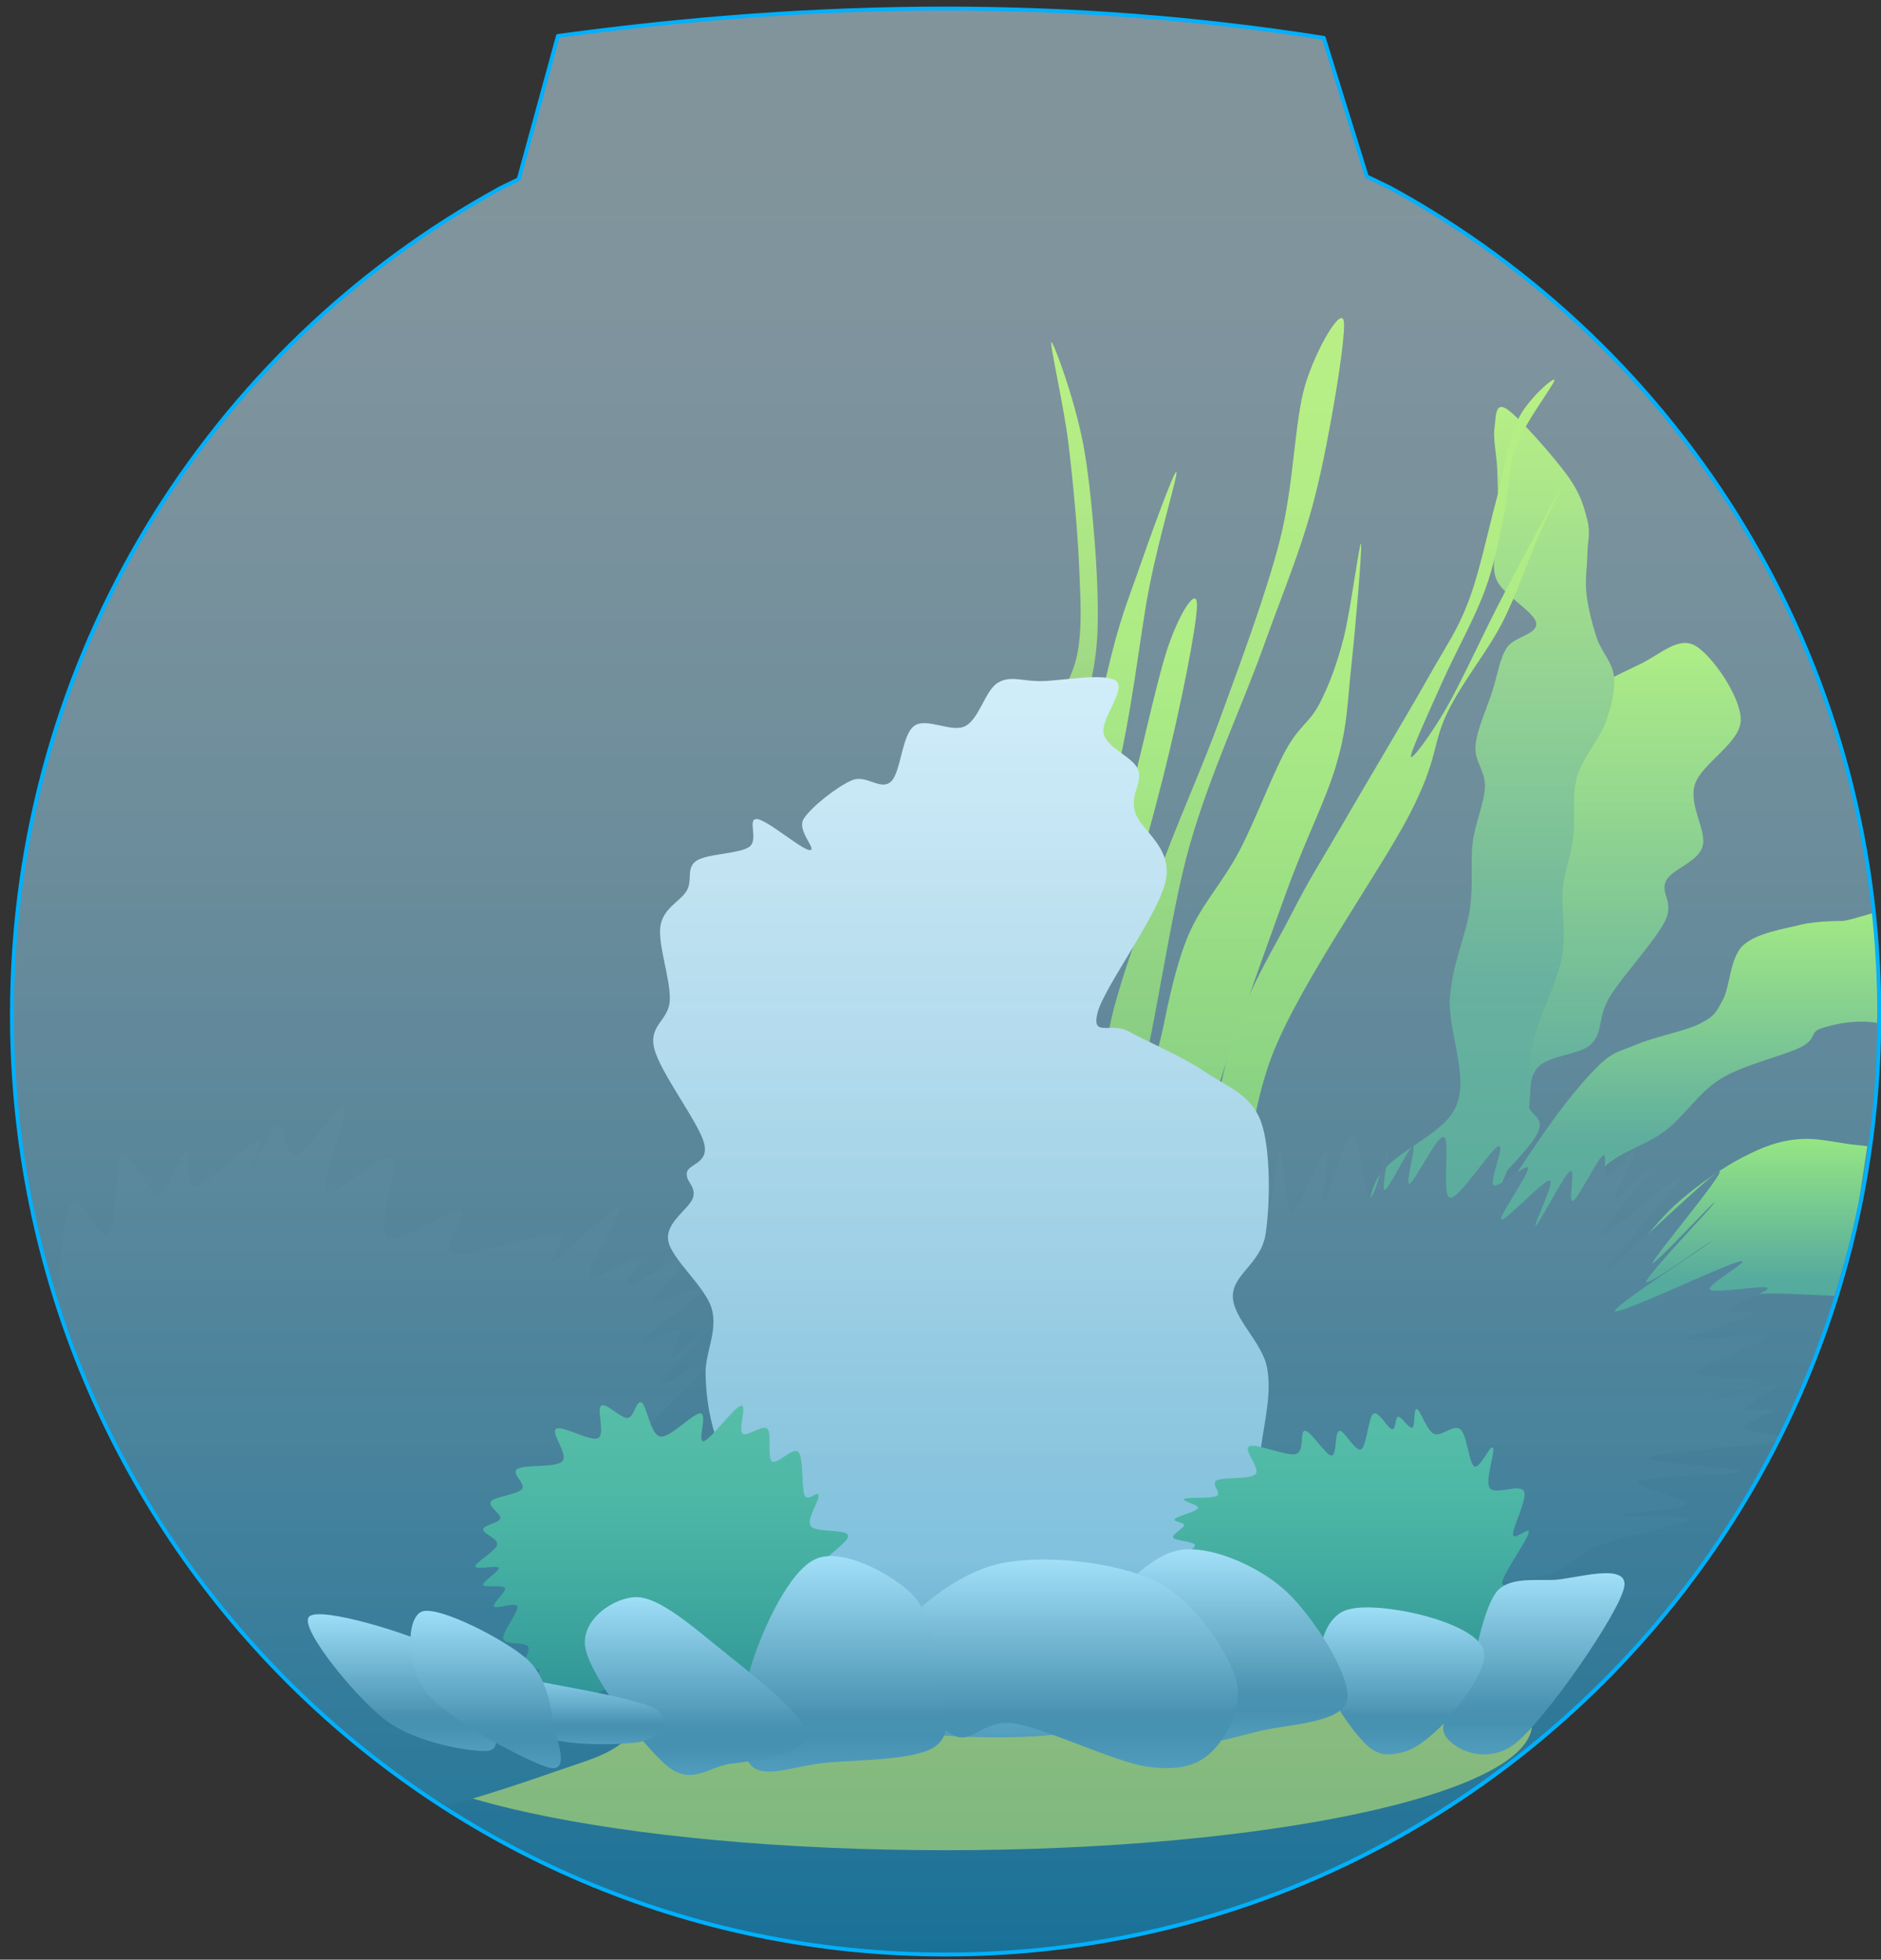 <?xml version="1.0" encoding="UTF-8"?> <svg xmlns="http://www.w3.org/2000/svg" xmlns:xlink="http://www.w3.org/1999/xlink" width="550" height="573" xml:space="preserve" overflow="hidden"><rect width="100%" height="100%" fill="#333333" stroke="none"/> <defs> <clipPath id="clip0"> <rect x="2507" y="174" width="550" height="573"></rect> </clipPath> <linearGradient x1="2962.5" y1="362" x2="2962.5" y2="556" gradientUnits="userSpaceOnUse" spreadMethod="reflect" id="fill1"> <stop offset="0" stop-color="#ABF405" stop-opacity="1"></stop> <stop offset="0.66" stop-color="#3B823C" stop-opacity="1"></stop> <stop offset="1" stop-color="#3B823C" stop-opacity="1"></stop> </linearGradient> <linearGradient x1="2942.5" y1="293" x2="2942.5" y2="549" gradientUnits="userSpaceOnUse" spreadMethod="reflect" id="fill2"> <stop offset="0" stop-color="#ABF405" stop-opacity="1"></stop> <stop offset="0.66" stop-color="#3B823C" stop-opacity="1"></stop> <stop offset="1" stop-color="#3B823C" stop-opacity="1"></stop> </linearGradient> <linearGradient x1="2910.5" y1="285" x2="2910.5" y2="543" gradientUnits="userSpaceOnUse" spreadMethod="reflect" id="fill3"> <stop offset="0" stop-color="#ABF405" stop-opacity="1"></stop> <stop offset="0.017" stop-color="#AAF304" stop-opacity="1"></stop> <stop offset="0.033" stop-color="#AAF304" stop-opacity="1"></stop> <stop offset="0.05" stop-color="#AAF304" stop-opacity="1"></stop> <stop offset="0.067" stop-color="#AAF304" stop-opacity="1"></stop> <stop offset="0.083" stop-color="#AAF304" stop-opacity="1"></stop> <stop offset="0.1" stop-color="#AAF304" stop-opacity="1"></stop> <stop offset="0.117" stop-color="#AAF204" stop-opacity="1"></stop> <stop offset="0.133" stop-color="#AAF204" stop-opacity="1"></stop> <stop offset="0.15" stop-color="#A9F204" stop-opacity="1"></stop> <stop offset="0.167" stop-color="#A9F104" stop-opacity="1"></stop> <stop offset="0.183" stop-color="#A9F104" stop-opacity="1"></stop> <stop offset="0.2" stop-color="#A8F104" stop-opacity="1"></stop> <stop offset="0.217" stop-color="#A8F004" stop-opacity="1"></stop> <stop offset="0.233" stop-color="#A8F004" stop-opacity="1"></stop> <stop offset="0.25" stop-color="#A7EF04" stop-opacity="1"></stop> <stop offset="0.267" stop-color="#A7EE04" stop-opacity="1"></stop> <stop offset="0.283" stop-color="#A6EE04" stop-opacity="1"></stop> <stop offset="0.3" stop-color="#A6ED04" stop-opacity="1"></stop> <stop offset="0.317" stop-color="#A6EC04" stop-opacity="1"></stop> <stop offset="0.333" stop-color="#A5EC04" stop-opacity="1"></stop> <stop offset="0.35" stop-color="#A4EB04" stop-opacity="1"></stop> <stop offset="0.367" stop-color="#A4EA04" stop-opacity="1"></stop> <stop offset="0.383" stop-color="#A3E904" stop-opacity="1"></stop> <stop offset="0.4" stop-color="#A3E904" stop-opacity="1"></stop> <stop offset="0.417" stop-color="#A2E804" stop-opacity="1"></stop> <stop offset="0.433" stop-color="#A2E704" stop-opacity="1"></stop> <stop offset="0.45" stop-color="#A1E604" stop-opacity="1"></stop> <stop offset="0.467" stop-color="#A0E504" stop-opacity="1"></stop> <stop offset="0.483" stop-color="#9FE404" stop-opacity="1"></stop> <stop offset="0.5" stop-color="#9FE304" stop-opacity="1"></stop> <stop offset="0.517" stop-color="#9EE204" stop-opacity="1"></stop> <stop offset="0.533" stop-color="#9DE104" stop-opacity="1"></stop> <stop offset="0.55" stop-color="#9CE004" stop-opacity="1"></stop> <stop offset="0.567" stop-color="#9CDE04" stop-opacity="1"></stop> <stop offset="0.583" stop-color="#9BDD04" stop-opacity="1"></stop> <stop offset="0.6" stop-color="#9ADC04" stop-opacity="1"></stop> <stop offset="0.617" stop-color="#99DB04" stop-opacity="1"></stop> <stop offset="0.633" stop-color="#98DA04" stop-opacity="1"></stop> <stop offset="0.65" stop-color="#97D804" stop-opacity="1"></stop> <stop offset="0.667" stop-color="#96D704" stop-opacity="1"></stop> <stop offset="0.683" stop-color="#95D604" stop-opacity="1"></stop> <stop offset="0.7" stop-color="#94D404" stop-opacity="1"></stop> <stop offset="0.717" stop-color="#93D304" stop-opacity="1"></stop> <stop offset="0.733" stop-color="#92D104" stop-opacity="1"></stop> <stop offset="0.75" stop-color="#91D004" stop-opacity="1"></stop> <stop offset="0.767" stop-color="#90CE04" stop-opacity="1"></stop> <stop offset="0.783" stop-color="#8FCD04" stop-opacity="1"></stop> <stop offset="0.8" stop-color="#8ECB04" stop-opacity="1"></stop> <stop offset="0.817" stop-color="#8DCA04" stop-opacity="1"></stop> <stop offset="0.833" stop-color="#8CC804" stop-opacity="1"></stop> <stop offset="0.85" stop-color="#8BC704" stop-opacity="1"></stop> <stop offset="0.867" stop-color="#8AC504" stop-opacity="1"></stop> <stop offset="0.883" stop-color="#88C304" stop-opacity="1"></stop> <stop offset="0.9" stop-color="#87C104" stop-opacity="1"></stop> <stop offset="0.917" stop-color="#86C004" stop-opacity="1"></stop> <stop offset="0.933" stop-color="#85BE04" stop-opacity="1"></stop> <stop offset="0.95" stop-color="#83BC04" stop-opacity="1"></stop> <stop offset="0.967" stop-color="#82BA04" stop-opacity="1"></stop> <stop offset="0.983" stop-color="#81B804" stop-opacity="1"></stop> <stop offset="1" stop-color="#80B704" stop-opacity="1"></stop> </linearGradient> <linearGradient x1="2874" y1="333" x2="2874" y2="522" gradientUnits="userSpaceOnUse" spreadMethod="reflect" id="fill4"> <stop offset="0" stop-color="#ABF405" stop-opacity="1"></stop> <stop offset="0.017" stop-color="#AAF304" stop-opacity="1"></stop> <stop offset="0.033" stop-color="#AAF304" stop-opacity="1"></stop> <stop offset="0.05" stop-color="#AAF304" stop-opacity="1"></stop> <stop offset="0.067" stop-color="#AAF304" stop-opacity="1"></stop> <stop offset="0.083" stop-color="#AAF304" stop-opacity="1"></stop> <stop offset="0.1" stop-color="#AAF304" stop-opacity="1"></stop> <stop offset="0.117" stop-color="#AAF204" stop-opacity="1"></stop> <stop offset="0.133" stop-color="#AAF204" stop-opacity="1"></stop> <stop offset="0.15" stop-color="#A9F204" stop-opacity="1"></stop> <stop offset="0.167" stop-color="#A9F104" stop-opacity="1"></stop> <stop offset="0.183" stop-color="#A9F104" stop-opacity="1"></stop> <stop offset="0.2" stop-color="#A8F104" stop-opacity="1"></stop> <stop offset="0.217" stop-color="#A8F004" stop-opacity="1"></stop> <stop offset="0.233" stop-color="#A8F004" stop-opacity="1"></stop> <stop offset="0.25" stop-color="#A7EF04" stop-opacity="1"></stop> <stop offset="0.267" stop-color="#A7EE04" stop-opacity="1"></stop> <stop offset="0.283" stop-color="#A6EE04" stop-opacity="1"></stop> <stop offset="0.3" stop-color="#A6ED04" stop-opacity="1"></stop> <stop offset="0.317" stop-color="#A6EC04" stop-opacity="1"></stop> <stop offset="0.333" stop-color="#A5EC04" stop-opacity="1"></stop> <stop offset="0.35" stop-color="#A4EB04" stop-opacity="1"></stop> <stop offset="0.367" stop-color="#A4EA04" stop-opacity="1"></stop> <stop offset="0.383" stop-color="#A3E904" stop-opacity="1"></stop> <stop offset="0.4" stop-color="#A3E904" stop-opacity="1"></stop> <stop offset="0.417" stop-color="#A2E804" stop-opacity="1"></stop> <stop offset="0.433" stop-color="#A2E704" stop-opacity="1"></stop> <stop offset="0.45" stop-color="#A1E604" stop-opacity="1"></stop> <stop offset="0.467" stop-color="#A0E504" stop-opacity="1"></stop> <stop offset="0.483" stop-color="#9FE404" stop-opacity="1"></stop> <stop offset="0.5" stop-color="#9FE304" stop-opacity="1"></stop> <stop offset="0.517" stop-color="#9EE204" stop-opacity="1"></stop> <stop offset="0.533" stop-color="#9DE104" stop-opacity="1"></stop> <stop offset="0.55" stop-color="#9CE004" stop-opacity="1"></stop> <stop offset="0.567" stop-color="#9CDE04" stop-opacity="1"></stop> <stop offset="0.583" stop-color="#9BDD04" stop-opacity="1"></stop> <stop offset="0.6" stop-color="#9ADC04" stop-opacity="1"></stop> <stop offset="0.617" stop-color="#99DB04" stop-opacity="1"></stop> <stop offset="0.633" stop-color="#98DA04" stop-opacity="1"></stop> <stop offset="0.65" stop-color="#97D804" stop-opacity="1"></stop> <stop offset="0.667" stop-color="#96D704" stop-opacity="1"></stop> <stop offset="0.683" stop-color="#95D604" stop-opacity="1"></stop> <stop offset="0.7" stop-color="#94D404" stop-opacity="1"></stop> <stop offset="0.717" stop-color="#93D304" stop-opacity="1"></stop> <stop offset="0.733" stop-color="#92D104" stop-opacity="1"></stop> <stop offset="0.75" stop-color="#91D004" stop-opacity="1"></stop> <stop offset="0.767" stop-color="#90CE04" stop-opacity="1"></stop> <stop offset="0.783" stop-color="#8FCD04" stop-opacity="1"></stop> <stop offset="0.8" stop-color="#8ECB04" stop-opacity="1"></stop> <stop offset="0.817" stop-color="#8DCA04" stop-opacity="1"></stop> <stop offset="0.833" stop-color="#8CC804" stop-opacity="1"></stop> <stop offset="0.85" stop-color="#8BC704" stop-opacity="1"></stop> <stop offset="0.867" stop-color="#8AC504" stop-opacity="1"></stop> <stop offset="0.883" stop-color="#88C304" stop-opacity="1"></stop> <stop offset="0.9" stop-color="#87C104" stop-opacity="1"></stop> <stop offset="0.917" stop-color="#86C004" stop-opacity="1"></stop> <stop offset="0.933" stop-color="#85BE04" stop-opacity="1"></stop> <stop offset="0.95" stop-color="#83BC04" stop-opacity="1"></stop> <stop offset="0.967" stop-color="#82BA04" stop-opacity="1"></stop> <stop offset="0.983" stop-color="#81B804" stop-opacity="1"></stop> <stop offset="1" stop-color="#80B704" stop-opacity="1"></stop> </linearGradient> <linearGradient x1="2865.5" y1="267" x2="2865.5" y2="494" gradientUnits="userSpaceOnUse" spreadMethod="reflect" id="fill5"> <stop offset="0" stop-color="#ABF405" stop-opacity="1"></stop> <stop offset="0.017" stop-color="#AAF304" stop-opacity="1"></stop> <stop offset="0.033" stop-color="#AAF304" stop-opacity="1"></stop> <stop offset="0.05" stop-color="#AAF304" stop-opacity="1"></stop> <stop offset="0.067" stop-color="#AAF304" stop-opacity="1"></stop> <stop offset="0.083" stop-color="#AAF304" stop-opacity="1"></stop> <stop offset="0.1" stop-color="#AAF304" stop-opacity="1"></stop> <stop offset="0.117" stop-color="#AAF204" stop-opacity="1"></stop> <stop offset="0.133" stop-color="#AAF204" stop-opacity="1"></stop> <stop offset="0.15" stop-color="#A9F204" stop-opacity="1"></stop> <stop offset="0.167" stop-color="#A9F104" stop-opacity="1"></stop> <stop offset="0.183" stop-color="#A9F104" stop-opacity="1"></stop> <stop offset="0.2" stop-color="#A8F104" stop-opacity="1"></stop> <stop offset="0.217" stop-color="#A8F004" stop-opacity="1"></stop> <stop offset="0.233" stop-color="#A8F004" stop-opacity="1"></stop> <stop offset="0.25" stop-color="#A7EF04" stop-opacity="1"></stop> <stop offset="0.267" stop-color="#A7EE04" stop-opacity="1"></stop> <stop offset="0.283" stop-color="#A6EE04" stop-opacity="1"></stop> <stop offset="0.3" stop-color="#A6ED04" stop-opacity="1"></stop> <stop offset="0.317" stop-color="#A6EC04" stop-opacity="1"></stop> <stop offset="0.333" stop-color="#A5EC04" stop-opacity="1"></stop> <stop offset="0.35" stop-color="#A4EB04" stop-opacity="1"></stop> <stop offset="0.367" stop-color="#A4EA04" stop-opacity="1"></stop> <stop offset="0.383" stop-color="#A3E904" stop-opacity="1"></stop> <stop offset="0.4" stop-color="#A3E904" stop-opacity="1"></stop> <stop offset="0.417" stop-color="#A2E804" stop-opacity="1"></stop> <stop offset="0.433" stop-color="#A2E704" stop-opacity="1"></stop> <stop offset="0.45" stop-color="#A1E604" stop-opacity="1"></stop> <stop offset="0.467" stop-color="#A0E504" stop-opacity="1"></stop> <stop offset="0.483" stop-color="#9FE404" stop-opacity="1"></stop> <stop offset="0.5" stop-color="#9FE304" stop-opacity="1"></stop> <stop offset="0.517" stop-color="#9EE204" stop-opacity="1"></stop> <stop offset="0.533" stop-color="#9DE104" stop-opacity="1"></stop> <stop offset="0.55" stop-color="#9CE004" stop-opacity="1"></stop> <stop offset="0.567" stop-color="#9CDE04" stop-opacity="1"></stop> <stop offset="0.583" stop-color="#9BDD04" stop-opacity="1"></stop> <stop offset="0.6" stop-color="#9ADC04" stop-opacity="1"></stop> <stop offset="0.617" stop-color="#99DB04" stop-opacity="1"></stop> <stop offset="0.633" stop-color="#98DA04" stop-opacity="1"></stop> <stop offset="0.65" stop-color="#97D804" stop-opacity="1"></stop> <stop offset="0.667" stop-color="#96D704" stop-opacity="1"></stop> <stop offset="0.683" stop-color="#95D604" stop-opacity="1"></stop> <stop offset="0.7" stop-color="#94D404" stop-opacity="1"></stop> <stop offset="0.717" stop-color="#93D304" stop-opacity="1"></stop> <stop offset="0.733" stop-color="#92D104" stop-opacity="1"></stop> <stop offset="0.75" stop-color="#91D004" stop-opacity="1"></stop> <stop offset="0.767" stop-color="#90CE04" stop-opacity="1"></stop> <stop offset="0.783" stop-color="#8FCD04" stop-opacity="1"></stop> <stop offset="0.8" stop-color="#8ECB04" stop-opacity="1"></stop> <stop offset="0.817" stop-color="#8DCA04" stop-opacity="1"></stop> <stop offset="0.833" stop-color="#8CC804" stop-opacity="1"></stop> <stop offset="0.85" stop-color="#8BC704" stop-opacity="1"></stop> <stop offset="0.867" stop-color="#8AC504" stop-opacity="1"></stop> <stop offset="0.883" stop-color="#88C304" stop-opacity="1"></stop> <stop offset="0.9" stop-color="#87C104" stop-opacity="1"></stop> <stop offset="0.917" stop-color="#86C004" stop-opacity="1"></stop> <stop offset="0.933" stop-color="#85BE04" stop-opacity="1"></stop> <stop offset="0.95" stop-color="#83BC04" stop-opacity="1"></stop> <stop offset="0.967" stop-color="#82BA04" stop-opacity="1"></stop> <stop offset="0.983" stop-color="#81B804" stop-opacity="1"></stop> <stop offset="1" stop-color="#80B704" stop-opacity="1"></stop> </linearGradient> <linearGradient x1="2839.5" y1="349" x2="2839.5" y2="482" gradientUnits="userSpaceOnUse" spreadMethod="reflect" id="fill6"> <stop offset="0" stop-color="#ABF405" stop-opacity="1"></stop> <stop offset="0.017" stop-color="#AAF304" stop-opacity="1"></stop> <stop offset="0.033" stop-color="#AAF304" stop-opacity="1"></stop> <stop offset="0.05" stop-color="#AAF304" stop-opacity="1"></stop> <stop offset="0.067" stop-color="#AAF304" stop-opacity="1"></stop> <stop offset="0.083" stop-color="#AAF304" stop-opacity="1"></stop> <stop offset="0.1" stop-color="#AAF304" stop-opacity="1"></stop> <stop offset="0.117" stop-color="#AAF204" stop-opacity="1"></stop> <stop offset="0.133" stop-color="#AAF204" stop-opacity="1"></stop> <stop offset="0.15" stop-color="#A9F204" stop-opacity="1"></stop> <stop offset="0.167" stop-color="#A9F104" stop-opacity="1"></stop> <stop offset="0.183" stop-color="#A9F104" stop-opacity="1"></stop> <stop offset="0.2" stop-color="#A8F104" stop-opacity="1"></stop> <stop offset="0.217" stop-color="#A8F004" stop-opacity="1"></stop> <stop offset="0.233" stop-color="#A8F004" stop-opacity="1"></stop> <stop offset="0.25" stop-color="#A7EF04" stop-opacity="1"></stop> <stop offset="0.267" stop-color="#A7EE04" stop-opacity="1"></stop> <stop offset="0.283" stop-color="#A6EE04" stop-opacity="1"></stop> <stop offset="0.3" stop-color="#A6ED04" stop-opacity="1"></stop> <stop offset="0.317" stop-color="#A6EC04" stop-opacity="1"></stop> <stop offset="0.333" stop-color="#A5EC04" stop-opacity="1"></stop> <stop offset="0.35" stop-color="#A4EB04" stop-opacity="1"></stop> <stop offset="0.367" stop-color="#A4EA04" stop-opacity="1"></stop> <stop offset="0.383" stop-color="#A3E904" stop-opacity="1"></stop> <stop offset="0.4" stop-color="#A3E904" stop-opacity="1"></stop> <stop offset="0.417" stop-color="#A2E804" stop-opacity="1"></stop> <stop offset="0.433" stop-color="#A2E704" stop-opacity="1"></stop> <stop offset="0.45" stop-color="#A1E604" stop-opacity="1"></stop> <stop offset="0.467" stop-color="#A0E504" stop-opacity="1"></stop> <stop offset="0.483" stop-color="#9FE404" stop-opacity="1"></stop> <stop offset="0.5" stop-color="#9FE304" stop-opacity="1"></stop> <stop offset="0.517" stop-color="#9EE204" stop-opacity="1"></stop> <stop offset="0.533" stop-color="#9DE104" stop-opacity="1"></stop> <stop offset="0.55" stop-color="#9CE004" stop-opacity="1"></stop> <stop offset="0.567" stop-color="#9CDE04" stop-opacity="1"></stop> <stop offset="0.583" stop-color="#9BDD04" stop-opacity="1"></stop> <stop offset="0.6" stop-color="#9ADC04" stop-opacity="1"></stop> <stop offset="0.617" stop-color="#99DB04" stop-opacity="1"></stop> <stop offset="0.633" stop-color="#98DA04" stop-opacity="1"></stop> <stop offset="0.65" stop-color="#97D804" stop-opacity="1"></stop> <stop offset="0.667" stop-color="#96D704" stop-opacity="1"></stop> <stop offset="0.683" stop-color="#95D604" stop-opacity="1"></stop> <stop offset="0.7" stop-color="#94D404" stop-opacity="1"></stop> <stop offset="0.717" stop-color="#93D304" stop-opacity="1"></stop> <stop offset="0.733" stop-color="#92D104" stop-opacity="1"></stop> <stop offset="0.75" stop-color="#91D004" stop-opacity="1"></stop> <stop offset="0.767" stop-color="#90CE04" stop-opacity="1"></stop> <stop offset="0.783" stop-color="#8FCD04" stop-opacity="1"></stop> <stop offset="0.8" stop-color="#8ECB04" stop-opacity="1"></stop> <stop offset="0.817" stop-color="#8DCA04" stop-opacity="1"></stop> <stop offset="0.833" stop-color="#8CC804" stop-opacity="1"></stop> <stop offset="0.85" stop-color="#8BC704" stop-opacity="1"></stop> <stop offset="0.867" stop-color="#8AC504" stop-opacity="1"></stop> <stop offset="0.883" stop-color="#88C304" stop-opacity="1"></stop> <stop offset="0.9" stop-color="#87C104" stop-opacity="1"></stop> <stop offset="0.917" stop-color="#86C004" stop-opacity="1"></stop> <stop offset="0.933" stop-color="#85BE04" stop-opacity="1"></stop> <stop offset="0.95" stop-color="#83BC04" stop-opacity="1"></stop> <stop offset="0.967" stop-color="#82BA04" stop-opacity="1"></stop> <stop offset="0.983" stop-color="#81B804" stop-opacity="1"></stop> <stop offset="1" stop-color="#80B704" stop-opacity="1"></stop> </linearGradient> <linearGradient x1="2827.5" y1="312" x2="2827.5" y2="491" gradientUnits="userSpaceOnUse" spreadMethod="reflect" id="fill7"> <stop offset="0" stop-color="#ABF405" stop-opacity="1"></stop> <stop offset="0.017" stop-color="#AAF304" stop-opacity="1"></stop> <stop offset="0.033" stop-color="#AAF304" stop-opacity="1"></stop> <stop offset="0.05" stop-color="#AAF304" stop-opacity="1"></stop> <stop offset="0.067" stop-color="#AAF304" stop-opacity="1"></stop> <stop offset="0.083" stop-color="#AAF304" stop-opacity="1"></stop> <stop offset="0.1" stop-color="#AAF304" stop-opacity="1"></stop> <stop offset="0.117" stop-color="#AAF204" stop-opacity="1"></stop> <stop offset="0.133" stop-color="#AAF204" stop-opacity="1"></stop> <stop offset="0.15" stop-color="#A9F204" stop-opacity="1"></stop> <stop offset="0.167" stop-color="#A9F104" stop-opacity="1"></stop> <stop offset="0.183" stop-color="#A9F104" stop-opacity="1"></stop> <stop offset="0.2" stop-color="#A8F104" stop-opacity="1"></stop> <stop offset="0.217" stop-color="#A8F004" stop-opacity="1"></stop> <stop offset="0.233" stop-color="#A8F004" stop-opacity="1"></stop> <stop offset="0.25" stop-color="#A7EF04" stop-opacity="1"></stop> <stop offset="0.267" stop-color="#A7EE04" stop-opacity="1"></stop> <stop offset="0.283" stop-color="#A6EE04" stop-opacity="1"></stop> <stop offset="0.3" stop-color="#A6ED04" stop-opacity="1"></stop> <stop offset="0.317" stop-color="#A6EC04" stop-opacity="1"></stop> <stop offset="0.333" stop-color="#A5EC04" stop-opacity="1"></stop> <stop offset="0.35" stop-color="#A4EB04" stop-opacity="1"></stop> <stop offset="0.367" stop-color="#A4EA04" stop-opacity="1"></stop> <stop offset="0.383" stop-color="#A3E904" stop-opacity="1"></stop> <stop offset="0.4" stop-color="#A3E904" stop-opacity="1"></stop> <stop offset="0.417" stop-color="#A2E804" stop-opacity="1"></stop> <stop offset="0.433" stop-color="#A2E704" stop-opacity="1"></stop> <stop offset="0.45" stop-color="#A1E604" stop-opacity="1"></stop> <stop offset="0.467" stop-color="#A0E504" stop-opacity="1"></stop> <stop offset="0.483" stop-color="#9FE404" stop-opacity="1"></stop> <stop offset="0.5" stop-color="#9FE304" stop-opacity="1"></stop> <stop offset="0.517" stop-color="#9EE204" stop-opacity="1"></stop> <stop offset="0.533" stop-color="#9DE104" stop-opacity="1"></stop> <stop offset="0.55" stop-color="#9CE004" stop-opacity="1"></stop> <stop offset="0.567" stop-color="#9CDE04" stop-opacity="1"></stop> <stop offset="0.583" stop-color="#9BDD04" stop-opacity="1"></stop> <stop offset="0.6" stop-color="#9ADC04" stop-opacity="1"></stop> <stop offset="0.617" stop-color="#99DB04" stop-opacity="1"></stop> <stop offset="0.633" stop-color="#98DA04" stop-opacity="1"></stop> <stop offset="0.65" stop-color="#97D804" stop-opacity="1"></stop> <stop offset="0.667" stop-color="#96D704" stop-opacity="1"></stop> <stop offset="0.683" stop-color="#95D604" stop-opacity="1"></stop> <stop offset="0.7" stop-color="#94D404" stop-opacity="1"></stop> <stop offset="0.717" stop-color="#93D304" stop-opacity="1"></stop> <stop offset="0.733" stop-color="#92D104" stop-opacity="1"></stop> <stop offset="0.75" stop-color="#91D004" stop-opacity="1"></stop> <stop offset="0.767" stop-color="#90CE04" stop-opacity="1"></stop> <stop offset="0.783" stop-color="#8FCD04" stop-opacity="1"></stop> <stop offset="0.8" stop-color="#8ECB04" stop-opacity="1"></stop> <stop offset="0.817" stop-color="#8DCA04" stop-opacity="1"></stop> <stop offset="0.833" stop-color="#8CC804" stop-opacity="1"></stop> <stop offset="0.85" stop-color="#8BC704" stop-opacity="1"></stop> <stop offset="0.867" stop-color="#8AC504" stop-opacity="1"></stop> <stop offset="0.883" stop-color="#88C304" stop-opacity="1"></stop> <stop offset="0.9" stop-color="#87C104" stop-opacity="1"></stop> <stop offset="0.917" stop-color="#86C004" stop-opacity="1"></stop> <stop offset="0.933" stop-color="#85BE04" stop-opacity="1"></stop> <stop offset="0.95" stop-color="#83BC04" stop-opacity="1"></stop> <stop offset="0.967" stop-color="#82BA04" stop-opacity="1"></stop> <stop offset="0.983" stop-color="#81B804" stop-opacity="1"></stop> <stop offset="1" stop-color="#80B704" stop-opacity="1"></stop> </linearGradient> <linearGradient x1="2821" y1="274" x2="2821" y2="392" gradientUnits="userSpaceOnUse" spreadMethod="reflect" id="fill8"> <stop offset="0" stop-color="#ABF405" stop-opacity="1"></stop> <stop offset="0.017" stop-color="#AAF304" stop-opacity="1"></stop> <stop offset="0.033" stop-color="#AAF304" stop-opacity="1"></stop> <stop offset="0.05" stop-color="#AAF304" stop-opacity="1"></stop> <stop offset="0.067" stop-color="#AAF304" stop-opacity="1"></stop> <stop offset="0.083" stop-color="#AAF304" stop-opacity="1"></stop> <stop offset="0.1" stop-color="#AAF304" stop-opacity="1"></stop> <stop offset="0.117" stop-color="#AAF204" stop-opacity="1"></stop> <stop offset="0.133" stop-color="#AAF204" stop-opacity="1"></stop> <stop offset="0.15" stop-color="#A9F204" stop-opacity="1"></stop> <stop offset="0.167" stop-color="#A9F104" stop-opacity="1"></stop> <stop offset="0.183" stop-color="#A9F104" stop-opacity="1"></stop> <stop offset="0.2" stop-color="#A8F104" stop-opacity="1"></stop> <stop offset="0.217" stop-color="#A8F004" stop-opacity="1"></stop> <stop offset="0.233" stop-color="#A8F004" stop-opacity="1"></stop> <stop offset="0.25" stop-color="#A7EF04" stop-opacity="1"></stop> <stop offset="0.267" stop-color="#A7EE04" stop-opacity="1"></stop> <stop offset="0.283" stop-color="#A6EE04" stop-opacity="1"></stop> <stop offset="0.3" stop-color="#A6ED04" stop-opacity="1"></stop> <stop offset="0.317" stop-color="#A6EC04" stop-opacity="1"></stop> <stop offset="0.333" stop-color="#A5EC04" stop-opacity="1"></stop> <stop offset="0.35" stop-color="#A4EB04" stop-opacity="1"></stop> <stop offset="0.367" stop-color="#A4EA04" stop-opacity="1"></stop> <stop offset="0.383" stop-color="#A3E904" stop-opacity="1"></stop> <stop offset="0.4" stop-color="#A3E904" stop-opacity="1"></stop> <stop offset="0.417" stop-color="#A2E804" stop-opacity="1"></stop> <stop offset="0.433" stop-color="#A2E704" stop-opacity="1"></stop> <stop offset="0.45" stop-color="#A1E604" stop-opacity="1"></stop> <stop offset="0.467" stop-color="#A0E504" stop-opacity="1"></stop> <stop offset="0.483" stop-color="#9FE404" stop-opacity="1"></stop> <stop offset="0.5" stop-color="#9FE304" stop-opacity="1"></stop> <stop offset="0.517" stop-color="#9EE204" stop-opacity="1"></stop> <stop offset="0.533" stop-color="#9DE104" stop-opacity="1"></stop> <stop offset="0.55" stop-color="#9CE004" stop-opacity="1"></stop> <stop offset="0.567" stop-color="#9CDE04" stop-opacity="1"></stop> <stop offset="0.583" stop-color="#9BDD04" stop-opacity="1"></stop> <stop offset="0.6" stop-color="#9ADC04" stop-opacity="1"></stop> <stop offset="0.617" stop-color="#99DB04" stop-opacity="1"></stop> <stop offset="0.633" stop-color="#98DA04" stop-opacity="1"></stop> <stop offset="0.65" stop-color="#97D804" stop-opacity="1"></stop> <stop offset="0.667" stop-color="#96D704" stop-opacity="1"></stop> <stop offset="0.683" stop-color="#95D604" stop-opacity="1"></stop> <stop offset="0.7" stop-color="#94D404" stop-opacity="1"></stop> <stop offset="0.717" stop-color="#93D304" stop-opacity="1"></stop> <stop offset="0.733" stop-color="#92D104" stop-opacity="1"></stop> <stop offset="0.75" stop-color="#91D004" stop-opacity="1"></stop> <stop offset="0.767" stop-color="#90CE04" stop-opacity="1"></stop> <stop offset="0.783" stop-color="#8FCD04" stop-opacity="1"></stop> <stop offset="0.8" stop-color="#8ECB04" stop-opacity="1"></stop> <stop offset="0.817" stop-color="#8DCA04" stop-opacity="1"></stop> <stop offset="0.833" stop-color="#8CC804" stop-opacity="1"></stop> <stop offset="0.85" stop-color="#8BC704" stop-opacity="1"></stop> <stop offset="0.867" stop-color="#8AC504" stop-opacity="1"></stop> <stop offset="0.883" stop-color="#88C304" stop-opacity="1"></stop> <stop offset="0.9" stop-color="#87C104" stop-opacity="1"></stop> <stop offset="0.917" stop-color="#86C004" stop-opacity="1"></stop> <stop offset="0.933" stop-color="#85BE04" stop-opacity="1"></stop> <stop offset="0.95" stop-color="#83BC04" stop-opacity="1"></stop> <stop offset="0.967" stop-color="#82BA04" stop-opacity="1"></stop> <stop offset="0.983" stop-color="#81B804" stop-opacity="1"></stop> <stop offset="1" stop-color="#80B704" stop-opacity="1"></stop> </linearGradient> <linearGradient x1="2987.5" y1="441" x2="2987.5" y2="578" gradientUnits="userSpaceOnUse" spreadMethod="reflect" id="fill9"> <stop offset="0" stop-color="#ABF405" stop-opacity="1"></stop> <stop offset="0.48" stop-color="#3B823C" stop-opacity="1"></stop> <stop offset="1" stop-color="#3B823C" stop-opacity="1"></stop> </linearGradient> <linearGradient x1="2995.5" y1="507" x2="2995.5" y2="593" gradientUnits="userSpaceOnUse" spreadMethod="reflect" id="fill10"> <stop offset="0" stop-color="#ABF405" stop-opacity="1"></stop> <stop offset="0.48" stop-color="#3B823C" stop-opacity="1"></stop> <stop offset="1" stop-color="#3B823C" stop-opacity="1"></stop> </linearGradient> <linearGradient x1="2788" y1="372" x2="2788" y2="682" gradientUnits="userSpaceOnUse" spreadMethod="reflect" id="fill11"> <stop offset="0" stop-color="#F4F4F4" stop-opacity="1"></stop> <stop offset="0.74" stop-color="#BFBFBF" stop-opacity="1"></stop> <stop offset="0.83" stop-color="#BFBFBF" stop-opacity="1"></stop> <stop offset="1" stop-color="#7F7F7F" stop-opacity="1"></stop> </linearGradient> <linearGradient x1="2902" y1="586" x2="2902" y2="672" gradientUnits="userSpaceOnUse" spreadMethod="reflect" id="fill12"> <stop offset="0" stop-color="#4FAD50" stop-opacity="1"></stop> <stop offset="0.012" stop-color="#4EAC4F" stop-opacity="1"></stop> <stop offset="0.024" stop-color="#4EAC4F" stop-opacity="1"></stop> <stop offset="0.035" stop-color="#4EAC4F" stop-opacity="1"></stop> <stop offset="0.047" stop-color="#4EAC4F" stop-opacity="1"></stop> <stop offset="0.059" stop-color="#4EAC4F" stop-opacity="1"></stop> <stop offset="0.071" stop-color="#4EAC4F" stop-opacity="1"></stop> <stop offset="0.082" stop-color="#4EAC4F" stop-opacity="1"></stop> <stop offset="0.094" stop-color="#4EAB4F" stop-opacity="1"></stop> <stop offset="0.106" stop-color="#4EAB4F" stop-opacity="1"></stop> <stop offset="0.118" stop-color="#4EAB4F" stop-opacity="1"></stop> <stop offset="0.129" stop-color="#4EAB4F" stop-opacity="1"></stop> <stop offset="0.141" stop-color="#4DAA4E" stop-opacity="1"></stop> <stop offset="0.153" stop-color="#4DAA4E" stop-opacity="1"></stop> <stop offset="0.165" stop-color="#4DAA4E" stop-opacity="1"></stop> <stop offset="0.176" stop-color="#4DA94E" stop-opacity="1"></stop> <stop offset="0.188" stop-color="#4DA94E" stop-opacity="1"></stop> <stop offset="0.2" stop-color="#4DA84E" stop-opacity="1"></stop> <stop offset="0.212" stop-color="#4CA84D" stop-opacity="1"></stop> <stop offset="0.224" stop-color="#4CA74D" stop-opacity="1"></stop> <stop offset="0.235" stop-color="#4CA74D" stop-opacity="1"></stop> <stop offset="0.247" stop-color="#4CA64D" stop-opacity="1"></stop> <stop offset="0.259" stop-color="#4BA64C" stop-opacity="1"></stop> <stop offset="0.271" stop-color="#4BA54C" stop-opacity="1"></stop> <stop offset="0.282" stop-color="#4BA44C" stop-opacity="1"></stop> <stop offset="0.294" stop-color="#4AA44B" stop-opacity="1"></stop> <stop offset="0.306" stop-color="#4AA34B" stop-opacity="1"></stop> <stop offset="0.318" stop-color="#4AA24B" stop-opacity="1"></stop> <stop offset="0.329" stop-color="#4AA24B" stop-opacity="1"></stop> <stop offset="0.341" stop-color="#49A14A" stop-opacity="1"></stop> <stop offset="0.353" stop-color="#49A04A" stop-opacity="1"></stop> <stop offset="0.365" stop-color="#48A049" stop-opacity="1"></stop> <stop offset="0.376" stop-color="#489F49" stop-opacity="1"></stop> <stop offset="0.388" stop-color="#489E49" stop-opacity="1"></stop> <stop offset="0.4" stop-color="#479D48" stop-opacity="1"></stop> <stop offset="0.412" stop-color="#479C48" stop-opacity="1"></stop> <stop offset="0.424" stop-color="#479B48" stop-opacity="1"></stop> <stop offset="0.435" stop-color="#469A47" stop-opacity="1"></stop> <stop offset="0.447" stop-color="#469947" stop-opacity="1"></stop> <stop offset="0.459" stop-color="#459946" stop-opacity="1"></stop> <stop offset="0.471" stop-color="#459846" stop-opacity="1"></stop> <stop offset="0.482" stop-color="#449745" stop-opacity="1"></stop> <stop offset="0.494" stop-color="#449645" stop-opacity="1"></stop> <stop offset="0.506" stop-color="#439544" stop-opacity="1"></stop> <stop offset="0.518" stop-color="#439344" stop-opacity="1"></stop> <stop offset="0.529" stop-color="#429243" stop-opacity="1"></stop> <stop offset="0.541" stop-color="#429143" stop-opacity="1"></stop> <stop offset="0.553" stop-color="#419042" stop-opacity="1"></stop> <stop offset="0.565" stop-color="#418F42" stop-opacity="1"></stop> <stop offset="0.576" stop-color="#408E41" stop-opacity="1"></stop> <stop offset="0.588" stop-color="#408D41" stop-opacity="1"></stop> <stop offset="0.6" stop-color="#3F8B40" stop-opacity="1"></stop> <stop offset="0.612" stop-color="#3F8A40" stop-opacity="1"></stop> <stop offset="0.624" stop-color="#3E893F" stop-opacity="1"></stop> <stop offset="0.635" stop-color="#3D883E" stop-opacity="1"></stop> <stop offset="0.647" stop-color="#3D863E" stop-opacity="1"></stop> <stop offset="0.659" stop-color="#3C853D" stop-opacity="1"></stop> <stop offset="0.671" stop-color="#3C843D" stop-opacity="1"></stop> <stop offset="0.682" stop-color="#3B823C" stop-opacity="1"></stop> <stop offset="0.694" stop-color="#3A813B" stop-opacity="1"></stop> <stop offset="0.706" stop-color="#3A803B" stop-opacity="1"></stop> <stop offset="0.718" stop-color="#397E3A" stop-opacity="1"></stop> <stop offset="0.729" stop-color="#387D39" stop-opacity="1"></stop> <stop offset="0.741" stop-color="#387B39" stop-opacity="1"></stop> <stop offset="0.753" stop-color="#377A38" stop-opacity="1"></stop> <stop offset="0.765" stop-color="#367837" stop-opacity="1"></stop> <stop offset="0.776" stop-color="#367737" stop-opacity="1"></stop> <stop offset="0.788" stop-color="#357536" stop-opacity="1"></stop> <stop offset="0.8" stop-color="#347435" stop-opacity="1"></stop> <stop offset="0.812" stop-color="#337234" stop-opacity="1"></stop> <stop offset="0.824" stop-color="#337134" stop-opacity="1"></stop> <stop offset="0.835" stop-color="#326F33" stop-opacity="1"></stop> <stop offset="0.847" stop-color="#316E32" stop-opacity="1"></stop> <stop offset="0.859" stop-color="#306C31" stop-opacity="1"></stop> <stop offset="0.871" stop-color="#306A31" stop-opacity="1"></stop> <stop offset="0.882" stop-color="#2F6830" stop-opacity="1"></stop> <stop offset="0.894" stop-color="#2E672F" stop-opacity="1"></stop> <stop offset="0.906" stop-color="#2D652E" stop-opacity="1"></stop> <stop offset="0.918" stop-color="#2C632D" stop-opacity="1"></stop> <stop offset="0.929" stop-color="#2C622D" stop-opacity="1"></stop> <stop offset="0.941" stop-color="#2B602C" stop-opacity="1"></stop> <stop offset="0.953" stop-color="#2A5E2B" stop-opacity="1"></stop> <stop offset="0.965" stop-color="#295C2A" stop-opacity="1"></stop> <stop offset="0.976" stop-color="#285A29" stop-opacity="1"></stop> <stop offset="0.988" stop-color="#275828" stop-opacity="1"></stop> <stop offset="1" stop-color="#275728" stop-opacity="1"></stop> </linearGradient> <linearGradient x1="2700.5" y1="584" x2="2700.5" y2="684" gradientUnits="userSpaceOnUse" spreadMethod="reflect" id="fill13"> <stop offset="0" stop-color="#4FAD50" stop-opacity="1"></stop> <stop offset="0.012" stop-color="#4EAC4F" stop-opacity="1"></stop> <stop offset="0.024" stop-color="#4EAC4F" stop-opacity="1"></stop> <stop offset="0.035" stop-color="#4EAC4F" stop-opacity="1"></stop> <stop offset="0.047" stop-color="#4EAC4F" stop-opacity="1"></stop> <stop offset="0.059" stop-color="#4EAC4F" stop-opacity="1"></stop> <stop offset="0.071" stop-color="#4EAC4F" stop-opacity="1"></stop> <stop offset="0.082" stop-color="#4EAC4F" stop-opacity="1"></stop> <stop offset="0.094" stop-color="#4EAB4F" stop-opacity="1"></stop> <stop offset="0.106" stop-color="#4EAB4F" stop-opacity="1"></stop> <stop offset="0.118" stop-color="#4EAB4F" stop-opacity="1"></stop> <stop offset="0.129" stop-color="#4EAB4F" stop-opacity="1"></stop> <stop offset="0.141" stop-color="#4DAA4E" stop-opacity="1"></stop> <stop offset="0.153" stop-color="#4DAA4E" stop-opacity="1"></stop> <stop offset="0.165" stop-color="#4DAA4E" stop-opacity="1"></stop> <stop offset="0.176" stop-color="#4DA94E" stop-opacity="1"></stop> <stop offset="0.188" stop-color="#4DA94E" stop-opacity="1"></stop> <stop offset="0.2" stop-color="#4DA84E" stop-opacity="1"></stop> <stop offset="0.212" stop-color="#4CA84D" stop-opacity="1"></stop> <stop offset="0.224" stop-color="#4CA74D" stop-opacity="1"></stop> <stop offset="0.235" stop-color="#4CA74D" stop-opacity="1"></stop> <stop offset="0.247" stop-color="#4CA64D" stop-opacity="1"></stop> <stop offset="0.259" stop-color="#4BA64C" stop-opacity="1"></stop> <stop offset="0.271" stop-color="#4BA54C" stop-opacity="1"></stop> <stop offset="0.282" stop-color="#4BA44C" stop-opacity="1"></stop> <stop offset="0.294" stop-color="#4AA44B" stop-opacity="1"></stop> <stop offset="0.306" stop-color="#4AA34B" stop-opacity="1"></stop> <stop offset="0.318" stop-color="#4AA24B" stop-opacity="1"></stop> <stop offset="0.329" stop-color="#4AA24B" stop-opacity="1"></stop> <stop offset="0.341" stop-color="#49A14A" stop-opacity="1"></stop> <stop offset="0.353" stop-color="#49A04A" stop-opacity="1"></stop> <stop offset="0.365" stop-color="#48A049" stop-opacity="1"></stop> <stop offset="0.376" stop-color="#489F49" stop-opacity="1"></stop> <stop offset="0.388" stop-color="#489E49" stop-opacity="1"></stop> <stop offset="0.4" stop-color="#479D48" stop-opacity="1"></stop> <stop offset="0.412" stop-color="#479C48" stop-opacity="1"></stop> <stop offset="0.424" stop-color="#479B48" stop-opacity="1"></stop> <stop offset="0.435" stop-color="#469A47" stop-opacity="1"></stop> <stop offset="0.447" stop-color="#469947" stop-opacity="1"></stop> <stop offset="0.459" stop-color="#459946" stop-opacity="1"></stop> <stop offset="0.471" stop-color="#459846" stop-opacity="1"></stop> <stop offset="0.482" stop-color="#449745" stop-opacity="1"></stop> <stop offset="0.494" stop-color="#449645" stop-opacity="1"></stop> <stop offset="0.506" stop-color="#439544" stop-opacity="1"></stop> <stop offset="0.518" stop-color="#439344" stop-opacity="1"></stop> <stop offset="0.529" stop-color="#429243" stop-opacity="1"></stop> <stop offset="0.541" stop-color="#429143" stop-opacity="1"></stop> <stop offset="0.553" stop-color="#419042" stop-opacity="1"></stop> <stop offset="0.565" stop-color="#418F42" stop-opacity="1"></stop> <stop offset="0.576" stop-color="#408E41" stop-opacity="1"></stop> <stop offset="0.588" stop-color="#408D41" stop-opacity="1"></stop> <stop offset="0.6" stop-color="#3F8B40" stop-opacity="1"></stop> <stop offset="0.612" stop-color="#3F8A40" stop-opacity="1"></stop> <stop offset="0.624" stop-color="#3E893F" stop-opacity="1"></stop> <stop offset="0.635" stop-color="#3D883E" stop-opacity="1"></stop> <stop offset="0.647" stop-color="#3D863E" stop-opacity="1"></stop> <stop offset="0.659" stop-color="#3C853D" stop-opacity="1"></stop> <stop offset="0.671" stop-color="#3C843D" stop-opacity="1"></stop> <stop offset="0.682" stop-color="#3B823C" stop-opacity="1"></stop> <stop offset="0.694" stop-color="#3A813B" stop-opacity="1"></stop> <stop offset="0.706" stop-color="#3A803B" stop-opacity="1"></stop> <stop offset="0.718" stop-color="#397E3A" stop-opacity="1"></stop> <stop offset="0.729" stop-color="#387D39" stop-opacity="1"></stop> <stop offset="0.741" stop-color="#387B39" stop-opacity="1"></stop> <stop offset="0.753" stop-color="#377A38" stop-opacity="1"></stop> <stop offset="0.765" stop-color="#367837" stop-opacity="1"></stop> <stop offset="0.776" stop-color="#367737" stop-opacity="1"></stop> <stop offset="0.788" stop-color="#357536" stop-opacity="1"></stop> <stop offset="0.8" stop-color="#347435" stop-opacity="1"></stop> <stop offset="0.812" stop-color="#337234" stop-opacity="1"></stop> <stop offset="0.824" stop-color="#337134" stop-opacity="1"></stop> <stop offset="0.835" stop-color="#326F33" stop-opacity="1"></stop> <stop offset="0.847" stop-color="#316E32" stop-opacity="1"></stop> <stop offset="0.859" stop-color="#306C31" stop-opacity="1"></stop> <stop offset="0.871" stop-color="#306A31" stop-opacity="1"></stop> <stop offset="0.882" stop-color="#2F6830" stop-opacity="1"></stop> <stop offset="0.894" stop-color="#2E672F" stop-opacity="1"></stop> <stop offset="0.906" stop-color="#2D652E" stop-opacity="1"></stop> <stop offset="0.918" stop-color="#2C632D" stop-opacity="1"></stop> <stop offset="0.929" stop-color="#2C622D" stop-opacity="1"></stop> <stop offset="0.941" stop-color="#2B602C" stop-opacity="1"></stop> <stop offset="0.953" stop-color="#2A5E2B" stop-opacity="1"></stop> <stop offset="0.965" stop-color="#295C2A" stop-opacity="1"></stop> <stop offset="0.976" stop-color="#285A29" stop-opacity="1"></stop> <stop offset="0.988" stop-color="#275828" stop-opacity="1"></stop> <stop offset="1" stop-color="#275728" stop-opacity="1"></stop> </linearGradient> <linearGradient x1="2955.5" y1="634" x2="2955.5" y2="687" gradientUnits="userSpaceOnUse" spreadMethod="reflect" id="fill14"> <stop offset="0" stop-color="#FFFAF2" stop-opacity="1"></stop> <stop offset="0.74" stop-color="#656565" stop-opacity="1"></stop> <stop offset="0.83" stop-color="#656565" stop-opacity="1"></stop> <stop offset="1" stop-color="#7F7F7F" stop-opacity="1"></stop> </linearGradient> <linearGradient x1="2917" y1="644" x2="2917" y2="687" gradientUnits="userSpaceOnUse" spreadMethod="reflect" id="fill15"> <stop offset="0" stop-color="#FFFAF2" stop-opacity="1"></stop> <stop offset="0.74" stop-color="#656565" stop-opacity="1"></stop> <stop offset="0.83" stop-color="#656565" stop-opacity="1"></stop> <stop offset="1" stop-color="#7F7F7F" stop-opacity="1"></stop> </linearGradient> <linearGradient x1="2860" y1="627" x2="2860" y2="684" gradientUnits="userSpaceOnUse" spreadMethod="reflect" id="fill16"> <stop offset="0" stop-color="#FFFAF2" stop-opacity="1"></stop> <stop offset="0.74" stop-color="#656565" stop-opacity="1"></stop> <stop offset="0.83" stop-color="#656565" stop-opacity="1"></stop> <stop offset="1" stop-color="#7F7F7F" stop-opacity="1"></stop> </linearGradient> <linearGradient x1="2818" y1="630" x2="2818" y2="691" gradientUnits="userSpaceOnUse" spreadMethod="reflect" id="fill17"> <stop offset="0" stop-color="#FFFAF2" stop-opacity="1"></stop> <stop offset="0.74" stop-color="#656565" stop-opacity="1"></stop> <stop offset="0.83" stop-color="#656565" stop-opacity="1"></stop> <stop offset="1" stop-color="#7F7F7F" stop-opacity="1"></stop> </linearGradient> <linearGradient x1="2754" y1="629" x2="2754" y2="692" gradientUnits="userSpaceOnUse" spreadMethod="reflect" id="fill18"> <stop offset="0" stop-color="#FFFAF2" stop-opacity="1"></stop> <stop offset="0.74" stop-color="#656565" stop-opacity="1"></stop> <stop offset="0.83" stop-color="#656565" stop-opacity="1"></stop> <stop offset="1" stop-color="#7F7F7F" stop-opacity="1"></stop> </linearGradient> <linearGradient x1="2710.5" y1="641" x2="2710.5" y2="693" gradientUnits="userSpaceOnUse" spreadMethod="reflect" id="fill19"> <stop offset="0" stop-color="#FFFAF2" stop-opacity="1"></stop> <stop offset="0.74" stop-color="#656565" stop-opacity="1"></stop> <stop offset="0.83" stop-color="#656565" stop-opacity="1"></stop> <stop offset="1" stop-color="#7F7F7F" stop-opacity="1"></stop> </linearGradient> <linearGradient x1="2674" y1="662" x2="2674" y2="684" gradientUnits="userSpaceOnUse" spreadMethod="reflect" id="fill20"> <stop offset="0" stop-color="#FFFAF2" stop-opacity="1"></stop> <stop offset="0.74" stop-color="#656565" stop-opacity="1"></stop> <stop offset="0.83" stop-color="#656565" stop-opacity="1"></stop> <stop offset="1" stop-color="#7F7F7F" stop-opacity="1"></stop> </linearGradient> <linearGradient x1="2624.5" y1="646" x2="2624.5" y2="686" gradientUnits="userSpaceOnUse" spreadMethod="reflect" id="fill21"> <stop offset="0" stop-color="#FFFAF2" stop-opacity="1"></stop> <stop offset="0.74" stop-color="#656565" stop-opacity="1"></stop> <stop offset="0.83" stop-color="#656565" stop-opacity="1"></stop> <stop offset="1" stop-color="#7F7F7F" stop-opacity="1"></stop> </linearGradient> <linearGradient x1="2649" y1="645" x2="2649" y2="691" gradientUnits="userSpaceOnUse" spreadMethod="reflect" id="fill22"> <stop offset="0" stop-color="#FFFAF2" stop-opacity="1"></stop> <stop offset="0.74" stop-color="#656565" stop-opacity="1"></stop> <stop offset="0.83" stop-color="#656565" stop-opacity="1"></stop> <stop offset="1" stop-color="#7F7F7F" stop-opacity="1"></stop> </linearGradient> <linearGradient x1="2783.5" y1="745.5" x2="2783.5" y2="176.5" gradientUnits="userSpaceOnUse" spreadMethod="reflect" id="fill23"> <stop offset="0" stop-color="#00B0FC" stop-opacity="0.502"></stop> <stop offset="0.005" stop-color="#01B0FC" stop-opacity="0.502"></stop> <stop offset="0.01" stop-color="#03B1FC" stop-opacity="0.502"></stop> <stop offset="0.015" stop-color="#05B1FC" stop-opacity="0.502"></stop> <stop offset="0.02" stop-color="#07B2FC" stop-opacity="0.502"></stop> <stop offset="0.025" stop-color="#09B2FC" stop-opacity="0.502"></stop> <stop offset="0.03" stop-color="#0BB3FC" stop-opacity="0.503"></stop> <stop offset="0.035" stop-color="#0CB4FC" stop-opacity="0.503"></stop> <stop offset="0.04" stop-color="#0EB4FC" stop-opacity="0.503"></stop> <stop offset="0.045" stop-color="#10B5FC" stop-opacity="0.503"></stop> <stop offset="0.05" stop-color="#12B5FC" stop-opacity="0.503"></stop> <stop offset="0.054" stop-color="#14B6FC" stop-opacity="0.503"></stop> <stop offset="0.059" stop-color="#16B6FC" stop-opacity="0.503"></stop> <stop offset="0.064" stop-color="#17B7FC" stop-opacity="0.503"></stop> <stop offset="0.069" stop-color="#19B7FC" stop-opacity="0.503"></stop> <stop offset="0.074" stop-color="#1BB8FC" stop-opacity="0.503"></stop> <stop offset="0.079" stop-color="#1DB9FC" stop-opacity="0.504"></stop> <stop offset="0.084" stop-color="#1EB9FC" stop-opacity="0.504"></stop> <stop offset="0.089" stop-color="#20BAFC" stop-opacity="0.504"></stop> <stop offset="0.094" stop-color="#22BAFC" stop-opacity="0.504"></stop> <stop offset="0.099" stop-color="#24BBFC" stop-opacity="0.504"></stop> <stop offset="0.104" stop-color="#25BBFC" stop-opacity="0.504"></stop> <stop offset="0.109" stop-color="#27BCFC" stop-opacity="0.504"></stop> <stop offset="0.114" stop-color="#29BCFC" stop-opacity="0.504"></stop> <stop offset="0.119" stop-color="#2ABDFC" stop-opacity="0.504"></stop> <stop offset="0.124" stop-color="#2CBDFC" stop-opacity="0.504"></stop> <stop offset="0.129" stop-color="#2EBEFC" stop-opacity="0.504"></stop> <stop offset="0.134" stop-color="#2FBEFC" stop-opacity="0.505"></stop> <stop offset="0.139" stop-color="#31BFFC" stop-opacity="0.505"></stop> <stop offset="0.144" stop-color="#33BFFC" stop-opacity="0.505"></stop> <stop offset="0.149" stop-color="#34C0FC" stop-opacity="0.505"></stop> <stop offset="0.153" stop-color="#36C0FC" stop-opacity="0.505"></stop> <stop offset="0.158" stop-color="#38C1FC" stop-opacity="0.505"></stop> <stop offset="0.163" stop-color="#39C1FC" stop-opacity="0.505"></stop> <stop offset="0.168" stop-color="#3BC2FC" stop-opacity="0.505"></stop> <stop offset="0.173" stop-color="#3CC2FC" stop-opacity="0.505"></stop> <stop offset="0.178" stop-color="#3EC3FC" stop-opacity="0.505"></stop> <stop offset="0.183" stop-color="#40C3FC" stop-opacity="0.506"></stop> <stop offset="0.188" stop-color="#41C4FC" stop-opacity="0.506"></stop> <stop offset="0.193" stop-color="#43C4FC" stop-opacity="0.506"></stop> <stop offset="0.198" stop-color="#44C5FD" stop-opacity="0.506"></stop> <stop offset="0.203" stop-color="#46C5FD" stop-opacity="0.506"></stop> <stop offset="0.208" stop-color="#47C6FD" stop-opacity="0.506"></stop> <stop offset="0.213" stop-color="#49C6FD" stop-opacity="0.506"></stop> <stop offset="0.218" stop-color="#4AC7FD" stop-opacity="0.506"></stop> <stop offset="0.223" stop-color="#4CC7FD" stop-opacity="0.506"></stop> <stop offset="0.228" stop-color="#4DC8FD" stop-opacity="0.506"></stop> <stop offset="0.233" stop-color="#4FC8FD" stop-opacity="0.507"></stop> <stop offset="0.238" stop-color="#50C9FD" stop-opacity="0.507"></stop> <stop offset="0.243" stop-color="#52C9FD" stop-opacity="0.507"></stop> <stop offset="0.248" stop-color="#53CAFD" stop-opacity="0.507"></stop> <stop offset="0.252" stop-color="#55CAFD" stop-opacity="0.507"></stop> <stop offset="0.257" stop-color="#56CAFD" stop-opacity="0.507"></stop> <stop offset="0.262" stop-color="#58CBFD" stop-opacity="0.507"></stop> <stop offset="0.267" stop-color="#59CBFD" stop-opacity="0.507"></stop> <stop offset="0.272" stop-color="#5BCCFD" stop-opacity="0.507"></stop> <stop offset="0.277" stop-color="#5CCCFD" stop-opacity="0.507"></stop> <stop offset="0.282" stop-color="#5DCDFD" stop-opacity="0.507"></stop> <stop offset="0.287" stop-color="#5FCDFD" stop-opacity="0.508"></stop> <stop offset="0.292" stop-color="#60CEFD" stop-opacity="0.508"></stop> <stop offset="0.297" stop-color="#62CEFD" stop-opacity="0.508"></stop> <stop offset="0.302" stop-color="#63CEFD" stop-opacity="0.508"></stop> <stop offset="0.307" stop-color="#64CFFD" stop-opacity="0.508"></stop> <stop offset="0.312" stop-color="#66CFFD" stop-opacity="0.508"></stop> <stop offset="0.317" stop-color="#67D0FD" stop-opacity="0.508"></stop> <stop offset="0.322" stop-color="#68D0FD" stop-opacity="0.508"></stop> <stop offset="0.327" stop-color="#6AD0FD" stop-opacity="0.508"></stop> <stop offset="0.332" stop-color="#6BD1FD" stop-opacity="0.508"></stop> <stop offset="0.337" stop-color="#6CD1FD" stop-opacity="0.509"></stop> <stop offset="0.342" stop-color="#6ED2FD" stop-opacity="0.509"></stop> <stop offset="0.347" stop-color="#6FD2FD" stop-opacity="0.509"></stop> <stop offset="0.351" stop-color="#70D3FD" stop-opacity="0.509"></stop> <stop offset="0.356" stop-color="#72D3FD" stop-opacity="0.509"></stop> <stop offset="0.361" stop-color="#73D3FD" stop-opacity="0.509"></stop> <stop offset="0.366" stop-color="#74D4FD" stop-opacity="0.509"></stop> <stop offset="0.371" stop-color="#75D4FD" stop-opacity="0.509"></stop> <stop offset="0.376" stop-color="#77D4FD" stop-opacity="0.509"></stop> <stop offset="0.381" stop-color="#78D5FD" stop-opacity="0.509"></stop> <stop offset="0.386" stop-color="#79D5FD" stop-opacity="0.51"></stop> <stop offset="0.391" stop-color="#7AD6FD" stop-opacity="0.51"></stop> <stop offset="0.396" stop-color="#7CD6FD" stop-opacity="0.51"></stop> <stop offset="0.401" stop-color="#7DD6FD" stop-opacity="0.51"></stop> <stop offset="0.406" stop-color="#7ED7FD" stop-opacity="0.51"></stop> <stop offset="0.411" stop-color="#7FD7FD" stop-opacity="0.51"></stop> <stop offset="0.416" stop-color="#80D8FD" stop-opacity="0.51"></stop> <stop offset="0.421" stop-color="#82D8FD" stop-opacity="0.51"></stop> <stop offset="0.426" stop-color="#83D8FD" stop-opacity="0.51"></stop> <stop offset="0.431" stop-color="#84D9FD" stop-opacity="0.51"></stop> <stop offset="0.436" stop-color="#85D9FD" stop-opacity="0.511"></stop> <stop offset="0.441" stop-color="#86D9FD" stop-opacity="0.511"></stop> <stop offset="0.446" stop-color="#87DAFE" stop-opacity="0.511"></stop> <stop offset="0.45" stop-color="#88DAFE" stop-opacity="0.511"></stop> <stop offset="0.455" stop-color="#8ADAFE" stop-opacity="0.511"></stop> <stop offset="0.46" stop-color="#8BDBFE" stop-opacity="0.511"></stop> <stop offset="0.465" stop-color="#8CDBFE" stop-opacity="0.511"></stop> <stop offset="0.47" stop-color="#8DDBFE" stop-opacity="0.511"></stop> <stop offset="0.475" stop-color="#8EDCFE" stop-opacity="0.511"></stop> <stop offset="0.48" stop-color="#8FDCFE" stop-opacity="0.511"></stop> <stop offset="0.485" stop-color="#90DCFE" stop-opacity="0.511"></stop> <stop offset="0.49" stop-color="#91DDFE" stop-opacity="0.512"></stop> <stop offset="0.495" stop-color="#92DDFE" stop-opacity="0.512"></stop> <stop offset="0.5" stop-color="#93DDFE" stop-opacity="0.512"></stop> <stop offset="0.505" stop-color="#94DEFE" stop-opacity="0.512"></stop> <stop offset="0.51" stop-color="#95DEFE" stop-opacity="0.512"></stop> <stop offset="0.515" stop-color="#96DEFE" stop-opacity="0.512"></stop> <stop offset="0.52" stop-color="#97DFFE" stop-opacity="0.512"></stop> <stop offset="0.525" stop-color="#98DFFE" stop-opacity="0.512"></stop> <stop offset="0.53" stop-color="#99DFFE" stop-opacity="0.512"></stop> <stop offset="0.535" stop-color="#9ADFFE" stop-opacity="0.512"></stop> <stop offset="0.54" stop-color="#9BE0FE" stop-opacity="0.513"></stop> <stop offset="0.545" stop-color="#9CE0FE" stop-opacity="0.513"></stop> <stop offset="0.55" stop-color="#9DE0FE" stop-opacity="0.513"></stop> <stop offset="0.554" stop-color="#9EE1FE" stop-opacity="0.513"></stop> <stop offset="0.559" stop-color="#9FE1FE" stop-opacity="0.513"></stop> <stop offset="0.564" stop-color="#A0E1FE" stop-opacity="0.513"></stop> <stop offset="0.569" stop-color="#A1E2FE" stop-opacity="0.513"></stop> <stop offset="0.574" stop-color="#A2E2FE" stop-opacity="0.513"></stop> <stop offset="0.579" stop-color="#A2E2FE" stop-opacity="0.513"></stop> <stop offset="0.584" stop-color="#A3E2FE" stop-opacity="0.513"></stop> <stop offset="0.589" stop-color="#A4E3FE" stop-opacity="0.514"></stop> <stop offset="0.594" stop-color="#A5E3FE" stop-opacity="0.514"></stop> <stop offset="0.599" stop-color="#A6E3FE" stop-opacity="0.514"></stop> <stop offset="0.604" stop-color="#A7E3FE" stop-opacity="0.514"></stop> <stop offset="0.609" stop-color="#A8E4FE" stop-opacity="0.514"></stop> <stop offset="0.614" stop-color="#A8E4FE" stop-opacity="0.514"></stop> <stop offset="0.619" stop-color="#A9E4FE" stop-opacity="0.514"></stop> <stop offset="0.624" stop-color="#AAE4FE" stop-opacity="0.514"></stop> <stop offset="0.629" stop-color="#ABE5FE" stop-opacity="0.514"></stop> <stop offset="0.634" stop-color="#ACE5FE" stop-opacity="0.514"></stop> <stop offset="0.639" stop-color="#ACE5FE" stop-opacity="0.514"></stop> <stop offset="0.644" stop-color="#ADE5FE" stop-opacity="0.515"></stop> <stop offset="0.649" stop-color="#AEE6FE" stop-opacity="0.515"></stop> <stop offset="0.653" stop-color="#AFE6FE" stop-opacity="0.515"></stop> <stop offset="0.658" stop-color="#AFE6FE" stop-opacity="0.515"></stop> <stop offset="0.663" stop-color="#B0E6FE" stop-opacity="0.515"></stop> <stop offset="0.668" stop-color="#B1E7FE" stop-opacity="0.515"></stop> <stop offset="0.673" stop-color="#B2E7FE" stop-opacity="0.515"></stop> <stop offset="0.678" stop-color="#B2E7FE" stop-opacity="0.515"></stop> <stop offset="0.683" stop-color="#B3E7FE" stop-opacity="0.515"></stop> <stop offset="0.688" stop-color="#B4E7FE" stop-opacity="0.515"></stop> <stop offset="0.693" stop-color="#B4E8FE" stop-opacity="0.516"></stop> <stop offset="0.698" stop-color="#B5E8FE" stop-opacity="0.516"></stop> <stop offset="0.703" stop-color="#B6E8FE" stop-opacity="0.516"></stop> <stop offset="0.708" stop-color="#B6E8FE" stop-opacity="0.516"></stop> <stop offset="0.713" stop-color="#B7E8FE" stop-opacity="0.516"></stop> <stop offset="0.718" stop-color="#B8E9FE" stop-opacity="0.516"></stop> <stop offset="0.723" stop-color="#B8E9FE" stop-opacity="0.516"></stop> <stop offset="0.728" stop-color="#B9E9FE" stop-opacity="0.516"></stop> <stop offset="0.733" stop-color="#B9E9FE" stop-opacity="0.516"></stop> <stop offset="0.738" stop-color="#BAE9FE" stop-opacity="0.516"></stop> <stop offset="0.743" stop-color="#BBEAFE" stop-opacity="0.517"></stop> <stop offset="0.748" stop-color="#BBEAFE" stop-opacity="0.517"></stop> <stop offset="0.752" stop-color="#BCEAFE" stop-opacity="0.517"></stop> <stop offset="0.757" stop-color="#BCEAFE" stop-opacity="0.517"></stop> <stop offset="0.762" stop-color="#BDEAFE" stop-opacity="0.517"></stop> <stop offset="0.767" stop-color="#BDEAFE" stop-opacity="0.517"></stop> <stop offset="0.772" stop-color="#BEEBFE" stop-opacity="0.517"></stop> <stop offset="0.777" stop-color="#BEEBFE" stop-opacity="0.517"></stop> <stop offset="0.782" stop-color="#BFEBFE" stop-opacity="0.517"></stop> <stop offset="0.787" stop-color="#BFEBFE" stop-opacity="0.517"></stop> <stop offset="0.792" stop-color="#C0EBFE" stop-opacity="0.517"></stop> <stop offset="0.797" stop-color="#C0EBFE" stop-opacity="0.518"></stop> <stop offset="0.802" stop-color="#C1EBFE" stop-opacity="0.518"></stop> <stop offset="0.807" stop-color="#C1ECFE" stop-opacity="0.518"></stop> <stop offset="0.812" stop-color="#C2ECFE" stop-opacity="0.518"></stop> <stop offset="0.817" stop-color="#C2ECFE" stop-opacity="0.518"></stop> <stop offset="0.822" stop-color="#C3ECFE" stop-opacity="0.518"></stop> <stop offset="0.827" stop-color="#C3ECFE" stop-opacity="0.518"></stop> <stop offset="0.832" stop-color="#C3ECFE" stop-opacity="0.518"></stop> <stop offset="0.837" stop-color="#C4ECFE" stop-opacity="0.518"></stop> <stop offset="0.842" stop-color="#C4EDFE" stop-opacity="0.518"></stop> <stop offset="0.847" stop-color="#C4EDFE" stop-opacity="0.519"></stop> <stop offset="0.851" stop-color="#C5EDFE" stop-opacity="0.519"></stop> <stop offset="0.856" stop-color="#C5EDFE" stop-opacity="0.519"></stop> <stop offset="0.861" stop-color="#C6EDFE" stop-opacity="0.519"></stop> <stop offset="0.866" stop-color="#C6EDFE" stop-opacity="0.519"></stop> <stop offset="0.871" stop-color="#C6EDFE" stop-opacity="0.519"></stop> <stop offset="0.876" stop-color="#C6EDFE" stop-opacity="0.519"></stop> <stop offset="0.881" stop-color="#C7EDFE" stop-opacity="0.519"></stop> <stop offset="0.886" stop-color="#C7EDFE" stop-opacity="0.519"></stop> <stop offset="0.891" stop-color="#C7EEFE" stop-opacity="0.519"></stop> <stop offset="0.896" stop-color="#C8EEFE" stop-opacity="0.52"></stop> <stop offset="0.901" stop-color="#C8EEFE" stop-opacity="0.52"></stop> <stop offset="0.906" stop-color="#C8EEFE" stop-opacity="0.52"></stop> <stop offset="0.911" stop-color="#C8EEFE" stop-opacity="0.52"></stop> <stop offset="0.916" stop-color="#C9EEFE" stop-opacity="0.52"></stop> <stop offset="0.921" stop-color="#C9EEFE" stop-opacity="0.52"></stop> <stop offset="0.926" stop-color="#C9EEFE" stop-opacity="0.52"></stop> <stop offset="0.931" stop-color="#C9EEFE" stop-opacity="0.52"></stop> <stop offset="0.936" stop-color="#C9EEFE" stop-opacity="0.52"></stop> <stop offset="0.941" stop-color="#C9EEFE" stop-opacity="0.52"></stop> <stop offset="0.946" stop-color="#CAEEFE" stop-opacity="0.521"></stop> <stop offset="0.95" stop-color="#CAEEFE" stop-opacity="0.521"></stop> <stop offset="0.955" stop-color="#CAEEFE" stop-opacity="0.521"></stop> <stop offset="0.96" stop-color="#CAEEFE" stop-opacity="0.521"></stop> <stop offset="0.965" stop-color="#CAEEFE" stop-opacity="0.521"></stop> <stop offset="0.97" stop-color="#CAEEFE" stop-opacity="0.521"></stop> <stop offset="0.975" stop-color="#CAEEFE" stop-opacity="0.521"></stop> <stop offset="0.98" stop-color="#CAEEFE" stop-opacity="0.521"></stop> <stop offset="0.985" stop-color="#CAEEFE" stop-opacity="0.521"></stop> <stop offset="0.99" stop-color="#CAEEFE" stop-opacity="0.521"></stop> <stop offset="0.995" stop-color="#CAEEFE" stop-opacity="0.521"></stop> <stop offset="1" stop-color="#CBEFFF" stop-opacity="0.522"></stop> </linearGradient> <radialGradient cx="15240" cy="15240" r="21552.6" fx="15240" fy="15240" gradientUnits="userSpaceOnUse" spreadMethod="pad" id="fill24" gradientTransform="matrix(0 0 0 0 2731 402)"> <stop offset="0" stop-color="#FFFFFF" stop-opacity="0.149"></stop> <stop offset="0.51" stop-color="#FFFFFF" stop-opacity="0.149"></stop> <stop offset="1" stop-color="#FFFFFF" stop-opacity="1"></stop> </radialGradient> <radialGradient cx="13854.5" cy="13854.5" r="19593.2" fx="13854.5" fy="13854.5" gradientUnits="userSpaceOnUse" spreadMethod="pad" id="fill25" gradientTransform="matrix(0 0 0 0 2737 392)"> <stop offset="0" stop-color="#FFFFFF" stop-opacity="0.149"></stop> <stop offset="0.51" stop-color="#FFFFFF" stop-opacity="0.149"></stop> <stop offset="1" stop-color="#FFFFFF" stop-opacity="1"></stop> </radialGradient> <radialGradient cx="13855" cy="13854.5" r="19593.6" fx="13855" fy="13854.5" gradientUnits="userSpaceOnUse" spreadMethod="pad" id="fill26" gradientTransform="matrix(0 0 0 0 2734 379)"> <stop offset="0" stop-color="#FFFFFF" stop-opacity="0.149"></stop> <stop offset="0.51" stop-color="#FFFFFF" stop-opacity="0.149"></stop> <stop offset="1" stop-color="#FFFFFF" stop-opacity="1"></stop> </radialGradient> <radialGradient cx="15240" cy="15240" r="21552.6" fx="15240" fy="15240" gradientUnits="userSpaceOnUse" spreadMethod="pad" id="fill27" gradientTransform="matrix(0 0 0 0 2726 370)"> <stop offset="0" stop-color="#FFFFFF" stop-opacity="0.149"></stop> <stop offset="0.51" stop-color="#FFFFFF" stop-opacity="0.149"></stop> <stop offset="1" stop-color="#FFFFFF" stop-opacity="1"></stop> </radialGradient> <radialGradient cx="13855" cy="15240" r="20596.6" fx="13855" fy="15240" gradientUnits="userSpaceOnUse" spreadMethod="pad" id="fill28" gradientTransform="matrix(0 0 0 0 2734 366)"> <stop offset="0" stop-color="#FFFFFF" stop-opacity="0.149"></stop> <stop offset="0.51" stop-color="#FFFFFF" stop-opacity="0.149"></stop> <stop offset="1" stop-color="#FFFFFF" stop-opacity="1"></stop> </radialGradient> <radialGradient cx="15240" cy="15240" r="21552.6" fx="15240" fy="15240" gradientUnits="userSpaceOnUse" spreadMethod="pad" id="fill29" gradientTransform="matrix(0 0 0 0 2726 353)"> <stop offset="0" stop-color="#FFFFFF" stop-opacity="0.149"></stop> <stop offset="0.51" stop-color="#FFFFFF" stop-opacity="0.149"></stop> <stop offset="1" stop-color="#FFFFFF" stop-opacity="1"></stop> </radialGradient> <radialGradient cx="13854.5" cy="13854.5" r="19593.2" fx="13854.5" fy="13854.5" gradientUnits="userSpaceOnUse" spreadMethod="pad" id="fill30" gradientTransform="matrix(0 0 0 0 2742 352)"> <stop offset="0" stop-color="#FFFFFF" stop-opacity="0.149"></stop> <stop offset="0.51" stop-color="#FFFFFF" stop-opacity="0.149"></stop> <stop offset="1" stop-color="#FFFFFF" stop-opacity="1"></stop> </radialGradient> <radialGradient cx="15240" cy="15240" r="21552.6" fx="15240" fy="15240" gradientUnits="userSpaceOnUse" spreadMethod="pad" id="fill31" gradientTransform="matrix(0 0 0 0 2752 337)"> <stop offset="0" stop-color="#FFFFFF" stop-opacity="0.149"></stop> <stop offset="0.51" stop-color="#FFFFFF" stop-opacity="0.149"></stop> <stop offset="1" stop-color="#FFFFFF" stop-opacity="1"></stop> </radialGradient> <radialGradient cx="15240" cy="15240" r="21552.6" fx="15240" fy="15240" gradientUnits="userSpaceOnUse" spreadMethod="pad" id="fill32" gradientTransform="matrix(0 0 0 0 2739 327)"> <stop offset="0" stop-color="#FFFFFF" stop-opacity="0.149"></stop> <stop offset="0.51" stop-color="#FFFFFF" stop-opacity="0.149"></stop> <stop offset="1" stop-color="#FFFFFF" stop-opacity="1"></stop> </radialGradient> <radialGradient cx="15240" cy="13854.5" r="20596.2" fx="15240" fy="13854.5" gradientUnits="userSpaceOnUse" spreadMethod="pad" id="fill33" gradientTransform="matrix(0 0 0 0 2726 341)"> <stop offset="0" stop-color="#FFFFFF" stop-opacity="0.149"></stop> <stop offset="0.51" stop-color="#FFFFFF" stop-opacity="0.149"></stop> <stop offset="1" stop-color="#FFFFFF" stop-opacity="1"></stop> </radialGradient> <radialGradient cx="15240" cy="15240" r="21552.6" fx="15240" fy="15240" gradientUnits="userSpaceOnUse" spreadMethod="pad" id="fill34" gradientTransform="matrix(0 0 0 0 2744 335)"> <stop offset="0" stop-color="#FFFFFF" stop-opacity="0.149"></stop> <stop offset="0.51" stop-color="#FFFFFF" stop-opacity="0.149"></stop> <stop offset="1" stop-color="#FFFFFF" stop-opacity="1"></stop> </radialGradient> <radialGradient cx="22167.5" cy="22167.5" r="31349.6" fx="22167.5" fy="22167.5" gradientUnits="userSpaceOnUse" spreadMethod="pad" id="fill35" gradientTransform="matrix(0 0 0 0 2750 373)"> <stop offset="0" stop-color="#FFFFFF" stop-opacity="0.149"></stop> <stop offset="0.51" stop-color="#FFFFFF" stop-opacity="0.149"></stop> <stop offset="1" stop-color="#FFFFFF" stop-opacity="1"></stop> </radialGradient> <radialGradient cx="22167.5" cy="22167.5" r="31349.6" fx="22167.5" fy="22167.5" gradientUnits="userSpaceOnUse" spreadMethod="pad" id="fill36" gradientTransform="matrix(0 0 0 0 2736 263)"> <stop offset="0" stop-color="#FFFFFF" stop-opacity="0.149"></stop> <stop offset="0.51" stop-color="#FFFFFF" stop-opacity="0.149"></stop> <stop offset="1" stop-color="#FFFFFF" stop-opacity="1"></stop> </radialGradient> <radialGradient cx="13854.5" cy="15240" r="20596.2" fx="13854.5" fy="15240" gradientUnits="userSpaceOnUse" spreadMethod="pad" id="fill37" gradientTransform="matrix(0 0 0 0 2759 324)"> <stop offset="0" stop-color="#FFFFFF" stop-opacity="0.149"></stop> <stop offset="0.51" stop-color="#FFFFFF" stop-opacity="0.149"></stop> <stop offset="1" stop-color="#FFFFFF" stop-opacity="1"></stop> </radialGradient> <radialGradient cx="15240" cy="13854.5" r="20596.2" fx="15240" fy="13854.5" gradientUnits="userSpaceOnUse" spreadMethod="pad" id="fill38" gradientTransform="matrix(0 0 0 0 2728 302)"> <stop offset="0" stop-color="#FFFFFF" stop-opacity="0.149"></stop> <stop offset="0.51" stop-color="#FFFFFF" stop-opacity="0.149"></stop> <stop offset="1" stop-color="#FFFFFF" stop-opacity="1"></stop> </radialGradient> <radialGradient cx="19396.5" cy="20782" r="28427.4" fx="19396.5" fy="20782" gradientUnits="userSpaceOnUse" spreadMethod="pad" id="fill39" gradientTransform="matrix(0 0 0 0 2750 282)"> <stop offset="0" stop-color="#FFFFFF" stop-opacity="0.149"></stop> <stop offset="0.51" stop-color="#FFFFFF" stop-opacity="0.149"></stop> <stop offset="1" stop-color="#FFFFFF" stop-opacity="1"></stop> </radialGradient> <radialGradient cx="13854.5" cy="13854.5" r="19593.2" fx="13854.5" fy="13854.5" gradientUnits="userSpaceOnUse" spreadMethod="pad" id="fill40" gradientTransform="matrix(0 0 0 0 2727 284)"> <stop offset="0" stop-color="#FFFFFF" stop-opacity="0.149"></stop> <stop offset="0.51" stop-color="#FFFFFF" stop-opacity="0.149"></stop> <stop offset="1" stop-color="#FFFFFF" stop-opacity="1"></stop> </radialGradient> <radialGradient cx="13854.5" cy="13854.5" r="19593.2" fx="13854.5" fy="13854.5" gradientUnits="userSpaceOnUse" spreadMethod="pad" id="fill41" gradientTransform="matrix(0 0 0 0 2732 287)"> <stop offset="0" stop-color="#FFFFFF" stop-opacity="0.149"></stop> <stop offset="0.51" stop-color="#FFFFFF" stop-opacity="0.149"></stop> <stop offset="1" stop-color="#FFFFFF" stop-opacity="1"></stop> </radialGradient> <radialGradient cx="13854.5" cy="13854.5" r="19593.2" fx="13854.5" fy="13854.5" gradientUnits="userSpaceOnUse" spreadMethod="pad" id="fill42" gradientTransform="matrix(0 0 0 0 2729 252)"> <stop offset="0" stop-color="#FFFFFF" stop-opacity="0.149"></stop> <stop offset="0.51" stop-color="#FFFFFF" stop-opacity="0.149"></stop> <stop offset="1" stop-color="#FFFFFF" stop-opacity="1"></stop> </radialGradient> <radialGradient cx="13854.5" cy="12469.5" r="18639.6" fx="13854.5" fy="12469.5" gradientUnits="userSpaceOnUse" spreadMethod="pad" id="fill43" gradientTransform="matrix(0 0 0 0 2742 248)"> <stop offset="0" stop-color="#FFFFFF" stop-opacity="0.149"></stop> <stop offset="0.51" stop-color="#FFFFFF" stop-opacity="0.149"></stop> <stop offset="1" stop-color="#FFFFFF" stop-opacity="1"></stop> </radialGradient> <radialGradient cx="12469.5" cy="13854.5" r="18639.6" fx="12469.5" fy="13854.5" gradientUnits="userSpaceOnUse" spreadMethod="pad" id="fill44" gradientTransform="matrix(0 0 0 0 2756 245)"> <stop offset="0" stop-color="#FFFFFF" stop-opacity="0.149"></stop> <stop offset="0.51" stop-color="#FFFFFF" stop-opacity="0.149"></stop> <stop offset="1" stop-color="#FFFFFF" stop-opacity="1"></stop> </radialGradient> <radialGradient cx="13854.5" cy="13855" r="19593.6" fx="13854.5" fy="13855" gradientUnits="userSpaceOnUse" spreadMethod="pad" id="fill45" gradientTransform="matrix(0 0 0 0 2729 237)"> <stop offset="0" stop-color="#FFFFFF" stop-opacity="0.149"></stop> <stop offset="0.51" stop-color="#FFFFFF" stop-opacity="0.149"></stop> <stop offset="1" stop-color="#FFFFFF" stop-opacity="1"></stop> </radialGradient> </defs> <g clip-path="url(#clip0)" transform="translate(-2507 -174)"> <path d="M2612 678C2612 657.566 2688.78 641 2783.5 641 2878.22 641 2955 657.566 2955 678 2955 698.435 2878.22 715 2783.5 715 2688.78 715 2612 698.435 2612 678Z" fill="#EABA00" fill-rule="evenodd" fill-opacity="1"></path> <path d="M2986.31 368.311C2992.47 365.385 2997.61 360.043 3002.56 362.737 3007.5 365.431 3016 377.695 3016 384.477 3016 391.259 3004.42 397.251 3002.56 403.429 3000.69 409.607 3006.2 416.854 3004.8 421.546 3003.4 426.237 2995.97 427.956 2994.15 431.579 2992.33 435.203 2996.63 437.618 2993.87 443.285 2991.12 448.953 2981.22 459.59 2977.63 465.583 2974.03 471.575 2975.85 475.756 2972.31 479.24 2968.76 482.724 2959.66 482.305 2956.34 486.486 2953.03 490.667 2955.83 495.73 2952.42 504.324 2949.01 512.918 2943.13 529.594 2935.9 538.048 2928.66 546.503 2908.54 559.649 2909.01 555.05 2909.48 550.451 2933 522.533 2938.7 510.456 2944.39 498.378 2940.94 490.946 2943.18 482.584 2945.42 474.223 2951.35 468.091 2952.14 460.287 2952.93 452.483 2947.47 443.611 2947.94 435.76 2948.41 427.91 2953.91 419.734 2954.94 413.184 2955.97 406.634 2952.33 401.943 2954.1 396.461 2955.88 390.98 2960.5 384.895 2965.59 380.296 2970.67 375.697 2980.15 371.238 2986.31 368.311Z" fill="url(#fill1)" fill-rule="evenodd"></path> <path d="M2907.1 546.682C2905.39 542.696 2905.3 527.122 2909.59 518.872 2913.89 510.621 2929.33 506.032 2932.88 497.179 2936.44 488.326 2930.3 475.302 2930.94 465.753 2931.59 456.205 2935.66 447.445 2936.77 439.89 2937.88 432.334 2936.86 426.401 2937.6 420.422 2938.34 414.443 2941.06 408.742 2941.2 404.014 2941.34 399.286 2938.06 396.737 2938.43 392.055 2938.8 387.374 2941.9 380.699 2943.42 375.925 2944.95 371.151 2945.45 366.701 2947.58 363.41 2949.71 360.12 2956.68 359.517 2956.18 356.18 2955.67 352.842 2946.38 347.976 2944.53 343.387 2942.68 338.798 2945.04 333.931 2945.08 328.647 2945.13 323.363 2944.99 316.596 2944.81 311.683 2944.62 306.77 2943.51 302.181 2943.98 299.168 2944.44 296.155 2944.02 291.288 2947.58 293.606 2951.14 295.923 2961.4 307.65 2965.33 313.073 2969.25 318.496 2970.18 322.344 2971.15 326.144 2972.12 329.945 2971.2 332.309 2971.15 335.878 2971.1 339.447 2970.41 343.433 2970.87 347.558 2971.33 351.684 2972.58 356.597 2973.92 360.629 2975.26 364.662 2978.5 367.628 2978.91 371.754 2979.33 375.879 2978.22 380.467 2976.42 385.381 2974.61 390.294 2969.67 395.624 2968.1 401.233 2966.53 406.841 2967.68 413.562 2966.99 419.032 2966.3 424.501 2964.49 428.209 2963.94 434.049 2963.39 439.89 2965.09 446.703 2963.66 454.073 2962.23 461.443 2957.01 471.269 2955.34 478.268 2953.68 485.267 2953.73 491.154 2953.68 496.067 2953.63 500.98 2960.7 499.961 2955.07 507.747 2949.43 515.534 2928.03 535.975 2919.85 542.789 2911.67 549.602 2908.81 550.668 2907.1 546.682Z" fill="url(#fill2)" fill-rule="evenodd"></path> <path d="M2867.24 539.474C2870.83 531.275 2870.88 502.37 2879.55 481.107 2888.22 459.845 2910.84 428.345 2919.27 411.901 2927.71 395.456 2925.71 391.704 2930.18 382.439 2934.66 373.174 2941.7 364.883 2946.13 356.313 2950.56 347.743 2953.96 337.459 2956.76 331.02 2959.56 324.582 2962.5 318.837 2962.92 317.679 2963.33 316.521 2962.22 318.606 2959.28 324.072 2956.34 329.538 2950.19 340.98 2945.29 350.476 2940.4 359.972 2934.19 373.591 2929.9 381.049 2925.62 388.507 2919.74 396.521 2919.55 395.224 2919.37 393.927 2925.2 381.327 2928.79 373.267 2932.38 365.207 2938.11 354.923 2941.09 346.863 2944.08 338.803 2945.15 331.993 2946.69 324.906 2948.23 317.818 2947.86 310.963 2950.33 304.338 2952.8 297.714 2961.42 286.458 2961.52 285.161 2961.61 283.864 2953.73 290.673 2950.89 296.556 2948.04 302.439 2946.88 311.565 2944.45 320.459 2942.03 329.353 2939.65 341.304 2936.34 349.92 2933.03 358.536 2930.74 361.269 2924.59 372.155 2918.44 383.041 2906.03 403.794 2899.41 415.236 2892.79 426.678 2890.23 430.291 2884.87 440.806 2879.5 451.322 2871.72 463.412 2867.24 478.328 2862.77 493.244 2858.29 520.297 2858.01 530.302 2857.73 540.308 2863.65 547.674 2867.24 539.474Z" fill="url(#fill3)" fill-rule="evenodd"></path> <path d="M2860.84 499.733C2864.84 485.311 2876.72 452.57 2882.9 435.458 2889.07 418.345 2894.68 408.189 2897.88 397.059 2901.09 385.929 2900.95 379.344 2902.13 368.678 2903.3 358.011 2905.33 334.406 2904.95 333.062 2904.58 331.717 2901.89 352.817 2899.86 360.608 2897.84 368.399 2895.62 374.335 2892.79 379.808 2889.97 385.28 2886.81 386.254 2882.9 393.442 2878.98 400.63 2874.03 413.986 2869.32 422.936 2864.61 431.887 2858.34 438.472 2854.61 447.144 2850.89 455.816 2848.82 466.204 2846.98 474.969 2845.14 483.734 2841.6 491.896 2843.58 499.733 2845.56 507.571 2855.18 522.364 2858.86 521.993 2862.53 521.622 2856.83 514.156 2860.84 499.733Z" fill="url(#fill4)" fill-rule="evenodd"></path> <path d="M2839.83 491.065C2843.78 481.91 2848.79 442.416 2854.86 421.157 2860.94 399.897 2870.12 380.679 2876.27 363.505 2882.42 346.331 2887.81 333.998 2891.76 318.11 2895.71 302.222 2900.49 273.396 2899.96 268.176 2899.43 262.955 2891.68 276.195 2888.57 286.788 2885.46 297.38 2885.38 315.613 2881.28 331.728 2877.18 347.844 2869.9 367.137 2863.97 383.479 2858.05 399.821 2851.22 414.347 2845.75 429.782 2840.29 445.216 2832.47 466.249 2831.18 476.084 2829.89 485.92 2835.89 500.219 2839.83 491.065Z" fill="url(#fill5)" fill-rule="evenodd"></path> <path d="M2825.4 477.116C2829.55 465.457 2841.94 421.776 2847.2 400.806 2852.47 379.836 2856.77 357.58 2856.99 351.296 2857.22 345.013 2852.17 352.507 2848.54 363.106 2844.9 373.704 2839.12 402.093 2835.19 414.887 2831.25 427.681 2827.1 430.558 2824.95 439.869 2822.8 449.181 2822.65 464.852 2822.28 470.757 2821.91 476.661 2821.24 488.774 2825.4 477.116Z" fill="url(#fill6)" fill-rule="evenodd"></path> <path d="M2806 491C2815.98 460.793 2825.96 430.585 2832.15 406.268 2838.34 381.951 2840.03 360.806 2843.16 345.098 2846.3 329.391 2851.5 312.776 2850.96 312.021 2850.43 311.266 2843.32 330.825 2839.95 340.567 2836.59 350.309 2834.67 354.085 2830.77 370.472 2826.87 386.86 2820.99 422.052 2816.55 438.892 2812.12 455.733 2805.31 465.475 2804.16 471.516 2803.02 477.558 2808.22 475.443 2809.67 475.141 2811.12 474.839 2812 472.271 2812.88 469.704L2806 491Z" fill="url(#fill7)" fill-rule="evenodd"></path> <path d="M2820.27 390.309C2822.58 385.935 2827.2 373.415 2827.87 359.538 2828.54 345.661 2826.53 321.301 2824.29 307.047 2822.06 292.793 2815.28 274.617 2814.46 274.014 2813.64 273.41 2818.04 292.567 2819.38 303.427 2820.72 314.287 2822.06 328.918 2822.51 339.175 2822.95 349.432 2823.47 357.2 2822.06 364.968 2820.64 372.736 2814.31 381.937 2814.01 385.784 2813.72 389.63 2817.96 394.683 2820.27 390.309Z" fill="url(#fill8)" fill-rule="evenodd"></path> <path d="M3054.54 441 3054.6 441.418C3055.53 450.648 3056 460.014 3056 469.492L3055.82 473.142 3055.35 473.01C3049.12 472.131 3043.21 473.473 3039.57 474.677 3035.92 475.88 3038.37 477.778 3033.47 480.232 3028.58 482.685 3016.81 485.323 3010.21 489.397 3003.61 493.47 2999.69 500.228 2993.87 504.672 2988.05 509.116 2979.84 510.921 2975.31 516.059 2970.79 521.197 2970.7 529.992 2966.73 535.501 2962.76 541.009 2955.1 544.342 2951.5 549.11 2947.9 553.877 2949.83 559.293 2945.13 564.107 2940.42 568.921 2927.26 578.272 2923.25 577.994 2919.23 577.716 2916.79 574.8 2921.86 563.829 2926.94 552.859 2945.13 525.039 2953.71 512.171 2962.3 499.303 2968.07 492.082 2973.38 486.619 2978.68 481.157 2980.44 481.62 2985.56 479.398 2990.69 477.176 2999.92 475.464 3004.12 473.288 3008.32 471.113 3008.69 470.141 3010.76 466.345 3012.84 462.549 3012.8 454.171 3016.58 450.514 3020.37 446.857 3028.63 445.607 3033.47 444.404 3038.32 443.2 3045.66 443.293 3045.66 443.293 3047.06 443.154 3048.78 442.685 3050.65 442.126Z" fill="url(#fill9)" fill-rule="evenodd"></path> <path d="M3033.11 507.082C3037.81 506.702 3042.02 507.722 3047.85 508.567L3053 509.149 3050.51 525.499C3048.69 534.4 3046.44 543.143 3043.78 551.706L3043.34 552.895 3030.4 552.323C3025.45 552.133 3020.65 552.168 3016.1 552.997 3006.99 554.657 2998.63 556.87 2991.01 562.955 2983.39 569.04 2979.44 584.991 2970.38 589.508 2961.32 594.026 2940.79 593.796 2938.32 590.891 2935.86 587.987 2947.99 580.519 2955.61 572.083 2963.23 563.646 2976.89 548.157 2984.04 540.274 2991.2 532.391 2993.1 529.44 2998.54 524.784 3003.97 520.128 3010.9 515.288 3016.66 512.337 3022.42 509.387 3026.83 507.589 3033.11 507.082Z" fill="url(#fill10)" fill-rule="evenodd"></path> <path d="M2607.61 498.145C2609.12 499.885 2600.36 519.779 2602.62 522.2 2604.89 524.621 2618.27 510.399 2621.22 512.669 2624.17 514.938 2616.91 533.245 2620.31 535.817 2623.71 538.389 2638.45 527.344 2641.63 528.101 2644.8 528.857 2634.67 539.221 2639.36 540.355 2644.05 541.49 2664.83 534.531 2669.75 534.909 2674.66 535.287 2665.82 543.911 2668.84 542.625 2671.86 541.339 2686.15 526.436 2687.89 527.193 2689.63 527.949 2678.21 544.818 2679.27 547.164 2680.33 549.509 2692.27 540.809 2694.24 541.263 2696.2 541.717 2688.42 550.189 2691.06 549.887 2693.71 549.584 2708.9 538.767 2710.11 539.448 2711.32 540.128 2697.87 552.081 2698.32 553.972 2698.77 555.863 2713.36 548.828 2712.83 550.794 2712.3 552.761 2696.35 563.73 2695.14 565.772 2693.94 567.815 2704.22 562.142 2705.58 563.049 2706.94 563.957 2702.1 571.143 2703.31 571.219 2704.52 571.295 2713.29 562.293 2712.83 563.503 2712.38 564.713 2699.91 577.271 2700.59 578.481 2701.27 579.691 2718.35 567.285 2716.91 570.765 2715.48 574.245 2696.28 587.332 2691.97 599.359 2687.66 611.387 2690.76 631.282 2691.06 642.932 2691.37 654.581 2696.05 661.541 2693.78 669.257 2691.52 676.973 2696.2 682.949 2677.46 689.227 2670.43 691.582 2658.78 695.83 2645.61 699.782L2637.63 702 2630.75 697.775C2587.31 668.146 2552.79 626.19 2532.14 576.877L2524 554.436 2524.64 543.703C2525.24 535.892 2526.05 529.689 2527.34 526.739 2529.91 520.839 2536.1 537.405 2538.67 534.909 2541.24 532.413 2540.34 513.728 2542.76 511.761 2545.18 509.794 2550.09 523.259 2553.19 523.108 2556.29 522.957 2559.54 511.231 2561.35 510.853 2563.17 510.475 2560.6 521.368 2564.07 520.839 2567.55 520.309 2579.49 508.433 2582.21 507.676 2584.94 506.92 2579.42 517.056 2580.4 516.3 2581.38 515.543 2585.92 503.894 2588.11 503.137 2590.3 502.381 2590.3 512.593 2593.55 511.761 2596.8 510.929 2606.1 496.405 2607.61 498.145Z" fill="#383838" fill-rule="evenodd" fill-opacity="1"></path> <path d="M2902.35 506.001C2904.54 505.849 2905.61 523.517 2907.35 524.2 2909.1 524.882 2912.05 510.475 2912.81 510.096 2913.57 509.717 2910.69 522.077 2911.9 521.925 2913.11 521.773 2918.88 509.489 2920.09 509.186 2921.3 508.883 2917.66 520.56 2919.18 520.105 2920.7 519.65 2927.22 505.774 2929.19 506.456 2931.16 507.138 2928.36 523.745 2931.01 524.2 2933.67 524.655 2942.99 509.792 2945.12 509.186 2947.24 508.579 2942.31 519.498 2943.75 520.56 2945.19 521.622 2953.38 513.887 2953.76 515.555 2954.14 517.224 2944.97 529.963 2946.03 530.569 2947.09 531.176 2958.46 518.892 2960.13 519.195 2961.8 519.498 2955.05 532.844 2956.04 532.389 2957.02 531.934 2964.23 517.679 2966.05 516.465 2967.87 515.252 2965.36 525.868 2966.96 525.11 2968.55 524.351 2973.93 513.129 2975.6 511.916 2977.27 510.702 2975.38 518.058 2976.97 517.83 2978.56 517.603 2984.78 509.413 2985.16 510.551 2985.54 511.688 2978.48 523.821 2979.24 524.655 2980 525.489 2990.31 513.811 2989.71 515.555 2989.1 517.299 2974.16 534.664 2975.6 535.119 2977.04 535.574 2998.13 516.617 2998.35 518.285 2998.58 519.953 2975.07 545.432 2976.97 545.128 2978.86 544.825 3007.53 516.769 3009.73 516.465 3011.93 516.162 2990.39 541.792 2990.16 543.309 2989.94 544.825 3008.67 524.655 3008.36 525.565 3008.06 526.475 2988.49 546.873 2988.34 548.768 2988.19 550.664 3008.97 535.498 3007.45 536.939 3005.94 538.38 2977.88 556.427 2979.24 557.413 2980.61 558.398 3011.02 543.915 3015.64 542.854 3020.27 541.792 3005.63 549.754 3007 551.043 3008.36 552.332 3023 549.602 3023.83 550.588 3024.67 551.574 3012.76 555.669 3012 556.958 3011.25 558.247 3021.26 556.882 3019.28 558.323 3017.31 559.763 2999.42 564.541 3000.17 565.602 3000.93 566.664 3023.38 563.1 3023.83 564.692 3024.29 566.285 3003.21 572.957 3002.9 575.156 3002.6 577.355 3021.48 576.521 3022.01 577.886 3022.54 579.251 3005.41 583.194 3006.09 583.346 3006.77 583.498 3024.29 578.341 3026.11 578.796 3027.93 579.251 3017.16 584.787 3017.01 586.076 3016.86 587.365 3025.2 585.621 3025.2 586.531 3025.2 587.441 3016.55 590.095 3017.01 591.535 3017.29 592.436 3023.29 593.07 3026.63 593.77L3027 593.87 3026.22 595.508 3025.02 595.742C3015.75 597.12 2990.98 598.853 2989.25 600.18 2987.28 601.697 3016.63 603.137 3016.1 604.275 3015.57 605.412 2988.72 605.412 2986.07 607.004 2983.41 608.597 3000.93 612.161 3000.17 613.829 2999.42 615.497 2981.37 616.256 2981.52 617.014 2981.67 617.772 3002.15 616.938 3001.08 618.379 3000.02 619.819 2982.28 622.928 2975.15 625.658 2968.02 628.388 2966.65 632.938 2958.31 634.758 2949.97 636.578 2936.62 637.639 2925.1 636.578 2913.57 635.516 2898.33 631.724 2889.15 628.388 2879.97 625.052 2874.36 617.62 2868.22 612.919 2862.08 608.218 2853.66 602.986 2852.29 600.18 2850.93 597.374 2861.24 599.118 2860.03 596.085 2858.82 593.052 2844.48 582.512 2845.01 581.981 2845.55 581.45 2861.85 594.341 2863.21 592.9 2864.58 591.46 2852.67 574.929 2853.2 573.337 2853.74 571.744 2866.32 583.725 2866.4 583.346 2866.48 582.967 2853.89 572.048 2853.66 571.062 2853.43 570.076 2864.28 578.796 2865.03 577.431 2865.79 576.066 2858.97 565.223 2858.21 562.872 2857.45 560.522 2862.23 566.285 2860.48 563.327 2858.74 560.37 2847.21 545.887 2847.74 545.128 2848.28 544.37 2863.37 560.067 2863.67 558.778 2863.97 557.489 2849.87 539.214 2849.56 537.394 2849.26 535.574 2861.7 550.361 2861.85 547.858 2862 545.356 2849.41 523.517 2850.47 522.38 2851.54 521.243 2867.01 541.868 2868.22 541.034 2869.43 540.2 2856.84 519.271 2857.75 517.375 2858.66 515.479 2870.87 531.404 2873.68 529.659 2876.49 527.915 2873.83 507.593 2874.59 506.911 2875.35 506.228 2877.09 525.11 2878.23 525.565 2879.37 526.02 2880.35 509.186 2881.42 509.641 2882.48 510.096 2882.4 528.143 2884.6 528.294 2886.8 528.446 2893.02 511.081 2894.61 510.551 2896.2 510.02 2892.87 525.868 2894.16 525.11 2895.44 524.351 2900.15 506.153 2902.35 506.001Z" fill="#383838" fill-rule="evenodd" fill-opacity="1"></path> <path d="M2870.21 626.038C2877.41 612.669 2874.46 606.174 2875.67 597.487 2876.88 588.801 2878.85 581.324 2877.49 573.922 2876.12 566.519 2867.56 559.571 2867.48 553.075 2867.41 546.579 2875.67 543.482 2877.03 534.947 2878.4 526.412 2878.62 509.795 2875.67 501.864 2872.71 493.934 2865.74 491.743 2859.3 487.362 2852.85 482.981 2842.24 478.449 2837.01 475.579 2831.78 472.709 2826.1 477.543 2827.91 470.141 2829.73 462.739 2846.11 440.986 2847.93 431.167 2849.74 421.347 2840.19 416.589 2838.83 411.226 2837.47 405.864 2841.26 402.767 2839.74 398.99 2838.22 395.214 2830.79 392.872 2829.73 388.567 2828.67 384.261 2836.4 375.726 2833.37 373.158 2830.34 370.59 2817.3 373.083 2811.54 373.158 2805.78 373.234 2802.52 371.421 2798.81 373.611 2795.09 375.802 2793.35 384.186 2789.26 386.301 2785.16 388.416 2777.89 383.582 2774.25 386.301 2770.61 389.02 2770.46 399.972 2767.43 402.616 2764.39 405.259 2760.3 400.35 2756.06 402.163 2751.81 403.975 2744 410.093 2741.96 413.492 2739.91 416.891 2746.05 422.556 2743.78 422.556 2741.5 422.556 2731.27 413.643 2728.31 413.492 2725.36 413.341 2728.99 419.61 2726.04 421.65 2723.08 423.689 2713.61 423.613 2710.58 425.728 2707.54 427.843 2709.59 431.167 2707.85 434.339 2706.1 437.511 2700.95 439.4 2700.11 444.762 2699.28 450.125 2703.15 460.548 2702.84 466.516 2702.54 472.482 2696.63 473.615 2698.3 480.564 2699.96 487.513 2711.26 502.166 2712.85 508.209 2714.44 514.252 2708.38 514.176 2707.85 516.82 2707.32 519.463 2710.58 520.747 2709.67 524.071 2708.76 527.394 2701.48 531.322 2702.39 536.76 2703.3 542.198 2713.3 550.205 2715.12 556.7 2716.94 563.196 2713.15 569.616 2713.3 575.734 2713.46 581.852 2714.21 587.366 2716.03 593.409 2717.85 599.451 2721.41 606.702 2724.22 611.99 2727.02 617.277 2731.27 619.845 2732.86 625.132 2734.45 630.419 2731.8 635.329 2733.77 643.713 2735.74 652.097 2728.24 669.771 2744.69 675.436 2761.13 681.101 2811.16 685.709 2832.46 677.702 2853.76 669.696 2863.01 639.408 2870.21 626.038Z" fill="url(#fill11)" fill-rule="evenodd"></path> <path d="M2943.07 653.044C2945.94 648.968 2945.04 648.968 2946.7 646.251 2948.36 643.533 2953.13 638.325 2953.05 636.739 2952.98 635.154 2946.09 639.155 2946.25 636.739 2946.4 634.324 2953.43 624.586 2953.96 622.246 2954.49 619.906 2949.65 624.737 2949.42 622.699 2949.2 620.661 2953.73 612.282 2952.6 610.017 2951.46 607.753 2944.13 611.225 2942.62 609.111 2941.1 606.998 2944.28 598.392 2943.52 597.335 2942.77 596.279 2939.67 603.676 2938.08 602.77 2936.49 601.865 2935.96 593.485 2933.99 591.9 2932.03 590.315 2928.4 594.24 2926.28 593.259 2924.16 592.278 2922.35 586.314 2921.29 586.012 2920.23 585.71 2920.84 591.07 2919.93 591.447 2919.02 591.825 2916.83 588.201 2915.85 588.277 2914.86 588.352 2915.24 592.051 2914.03 591.9 2912.82 591.749 2910.1 586.39 2908.59 587.371 2907.07 588.352 2906.62 596.958 2904.96 597.788 2903.29 598.619 2900.04 592.051 2898.6 592.353 2897.17 592.655 2898 599.6 2896.33 599.6 2894.67 599.6 2890.36 592.429 2888.62 592.353 2886.88 592.278 2888.62 598.392 2885.9 599.147 2883.18 599.902 2874.25 595.901 2872.29 596.882 2870.32 597.864 2875.69 603.374 2874.1 605.035 2872.51 606.696 2864.65 605.79 2862.76 606.847 2860.87 607.903 2864.35 610.47 2862.76 611.376 2861.17 612.282 2854.14 611.678 2853.23 612.282 2852.32 612.886 2857.77 614.018 2857.31 614.999 2856.86 615.981 2851.19 617.339 2850.51 618.17 2849.83 619 2853.3 619.075 2853.23 619.981 2853.15 620.887 2849.52 622.623 2850.05 623.605 2850.58 624.586 2856.33 624.661 2856.41 625.869 2856.48 627.077 2850.73 629.342 2850.51 630.851 2850.28 632.361 2855.04 633.342 2855.04 634.928 2855.04 636.513 2848.92 638.249 2850.51 640.363 2852.09 642.476 2863.14 645.194 2864.57 647.609 2866.01 650.025 2857.31 653.195 2859.13 654.856 2860.94 656.517 2872.74 656.29 2875.46 657.574 2878.18 658.857 2872.21 661.273 2875.46 662.556 2878.71 663.839 2892.7 663.839 2894.97 665.273 2897.24 666.708 2886.96 670.255 2889.07 671.161 2891.19 672.067 2900.95 670.784 2907.68 670.708 2914.41 670.633 2923.56 673.652 2929.46 670.708 2935.36 667.764 2940.2 657.121 2943.07 653.044Z" fill="url(#fill12)" fill-rule="evenodd"></path> <path d="M2726.37 671.771C2728.72 670.265 2735.76 671.545 2735.91 669.511 2736.06 667.478 2725.92 662.281 2727.28 659.57 2728.65 656.858 2742.27 655.427 2744.08 653.243 2745.9 651.059 2736.44 649.477 2738.18 646.465 2739.92 643.452 2753.09 637.578 2754.53 635.168 2755.97 632.758 2746.73 634.038 2746.81 632.004 2746.88 629.971 2755.44 624.925 2754.98 622.967 2754.53 621.008 2745.52 622.214 2744.08 620.255 2742.65 618.297 2746.66 612.724 2746.35 611.218 2746.05 609.711 2743.25 613.326 2742.27 611.218 2741.28 609.109 2742.04 600.222 2740.45 598.565 2738.86 596.908 2734.25 602.406 2732.73 601.276 2731.22 600.146 2732.81 593.142 2731.37 591.786 2729.93 590.43 2725.39 594.272 2724.1 593.142 2722.82 592.012 2725.54 584.631 2723.65 585.008 2721.76 585.384 2714.72 595.025 2712.75 595.401 2710.78 595.778 2713.96 587.493 2711.84 587.267 2709.72 587.041 2702.91 594.573 2700.04 594.046 2697.16 593.519 2696.18 585.008 2694.59 584.104 2693 583.2 2692.47 588.472 2690.5 588.623 2688.53 588.774 2684.22 584.029 2682.78 585.008 2681.34 585.987 2684.07 593.368 2681.87 594.498 2679.68 595.627 2671.35 590.656 2669.61 591.786 2667.87 592.916 2673.32 599.318 2671.43 601.276 2669.54 603.234 2660.23 602.18 2658.26 603.535 2656.29 604.891 2660.91 607.828 2659.62 609.41 2658.34 610.992 2651.6 611.594 2650.54 613.025 2649.48 614.456 2653.64 616.64 2653.27 617.996 2652.89 619.352 2648.42 619.879 2648.27 621.159 2648.12 622.439 2652.74 623.87 2652.36 625.678 2651.98 627.486 2645.92 630.875 2646 632.004 2646.08 633.134 2652.43 631.553 2652.81 632.456 2653.19 633.36 2647.97 636.448 2648.27 637.427 2648.57 638.406 2654.1 637.276 2654.63 638.331 2655.16 639.385 2650.84 642.85 2651.45 643.754 2652.05 644.657 2657.81 642.172 2658.26 643.754 2658.72 645.335 2653.64 651.285 2654.17 653.243 2654.7 655.201 2660.61 653.921 2661.44 655.503 2662.27 657.084 2658.64 661.603 2659.17 662.733 2659.7 663.863 2664.09 661.302 2664.62 662.281 2665.15 663.26 2661.52 667.779 2662.35 668.608 2663.18 669.436 2667.65 666.499 2669.61 667.252 2671.58 668.005 2671.58 672.976 2674.15 673.126 2676.73 673.277 2683.01 667.026 2685.05 668.156 2687.1 669.285 2683.69 679.453 2686.41 679.905 2689.14 680.357 2699.05 670.189 2701.4 670.867 2703.75 671.545 2698.15 683.369 2700.49 683.972 2702.84 684.574 2711.92 675.386 2715.48 674.482 2719.03 673.578 2719.94 678.7 2721.83 678.549 2723.73 678.398 2724.03 673.277 2726.37 671.771Z" fill="url(#fill13)" fill-rule="evenodd"></path> <path d="M2950.31 683.587C2959.08 676.484 2980.12 646.184 2981.87 638.25 2983.63 630.316 2966.93 635.908 2960.83 635.983 2954.73 636.059 2948.94 635.454 2945.28 638.704 2941.62 641.953 2938.87 655.478 2938.87 655.478 2936.2 662.505 2927.36 676.56 2929.27 680.867 2931.17 685.174 2941.54 690.689 2950.31 683.587Z" fill="url(#fill14)" fill-rule="evenodd"></path> <path d="M2905.94 683.593C2901.94 679.558 2894.31 668.517 2893.25 662.122 2892.2 655.726 2894.46 647.807 2899.6 645.218 2904.73 642.629 2917.19 644.685 2924.07 646.589 2930.94 648.492 2939.55 651.919 2940.83 656.639 2942.12 661.36 2935.7 669.964 2931.77 674.913 2927.84 679.862 2921.65 685.268 2917.27 686.334 2912.89 687.4 2909.94 687.629 2905.94 683.593Z" fill="url(#fill15)" fill-rule="evenodd"></path> <path d="M2875.45 680.132C2884.16 678.072 2899.61 677.767 2900.9 670.977 2902.19 664.188 2891.05 646.718 2883.17 639.394 2875.3 632.07 2862.27 626.501 2853.64 627.035 2845 627.569 2837.05 636.19 2831.37 642.598 2825.69 649.006 2816.68 658.695 2819.55 665.485 2822.43 672.274 2839.4 681.276 2848.64 683.336 2857.88 685.396 2866.74 682.192 2875.45 680.132Z" fill="url(#fill16)" fill-rule="evenodd"></path> <path d="M2842.52 690.573C2832.9 689.221 2813.29 679.536 2803.74 677.959 2794.2 676.382 2791.34 684.716 2785.25 681.112 2779.16 677.508 2765.11 664.594 2767.21 656.334 2769.32 648.075 2785.03 634.935 2797.88 631.557 2810.73 628.178 2832.6 630.58 2844.33 636.062 2856.05 641.543 2865.37 656.109 2868.23 664.443 2871.08 672.778 2865.37 682.164 2861.46 686.068 2857.56 689.972 2852.14 691.924 2842.52 690.573Z" fill="url(#fill17)" fill-rule="evenodd"></path> <path d="M2726.08 689.55C2722.7 684.615 2723.75 669.883 2726.98 659.935 2730.21 649.988 2737.8 633.282 2745.47 629.865 2753.13 626.448 2766.88 633.889 2772.97 639.433 2779.06 644.976 2780.71 655.607 2781.99 663.125 2783.26 670.642 2786.42 680.134 2780.63 684.539 2774.85 688.943 2756.14 688.487 2747.27 689.55 2738.4 690.614 2729.46 694.486 2726.08 689.55Z" fill="url(#fill18)" fill-rule="evenodd"></path> <path d="M2702.35 690.561C2695.2 684.929 2679.68 664.129 2678.16 655.869 2676.63 647.609 2686.6 640.926 2693.22 641.001 2699.84 641.076 2709.58 649.636 2717.88 656.319 2726.17 663.002 2742.45 675.543 2742.99 681.099 2743.52 686.656 2727.84 688.909 2721.07 689.66 2714.3 690.411 2709.51 696.193 2702.35 690.561Z" fill="url(#fill19)" fill-rule="evenodd"></path> <path d="M2664.26 681.257C2656.54 677.85 2647.31 665.703 2647.01 663.037 2646.71 660.371 2653.82 663.481 2662.44 665.259 2671.07 667.037 2693.62 670.666 2698.76 673.702 2703.91 676.739 2699.37 682.738 2693.32 683.479 2687.26 684.22 2671.98 684.664 2664.26 681.257Z" fill="url(#fill20)" fill-rule="evenodd"></path> <path d="M2619.74 676.978C2611.12 670.442 2594.5 650.156 2597.32 646.775 2600.14 643.394 2627.98 651.884 2636.67 656.692 2645.37 661.501 2647.42 670.742 2649.48 675.626 2651.54 680.509 2654.14 685.844 2649.03 685.994 2643.92 686.144 2628.36 683.515 2619.74 676.978Z" fill="url(#fill21)" fill-rule="evenodd"></path> <path d="M2667.33 690.78C2661.11 689.092 2637.97 676.735 2631.83 669.137 2625.68 661.539 2625.6 646.881 2630.46 645.192 2635.32 643.504 2654.51 653.327 2660.96 659.007 2667.41 664.686 2668.09 674.51 2669.15 679.268 2670.21 684.026 2673.55 692.469 2667.33 690.78Z" fill="url(#fill22)" fill-rule="evenodd"></path> <path d="M2783.15 176.5C2820.26 176.488 2857.02 179.242 2894.06 185.076L2906.64 225.593 2913.63 228.983C2998.73 275.525 3056.5 366.298 3056.5 470.655 3056.5 622.448 2934.27 745.5 2783.5 745.5 2632.73 745.5 2510.5 622.448 2510.5 470.655 2510.5 366.298 2568.27 275.525 2653.37 228.983L2658.67 226.415 2670.14 184.516C2708.58 179.288 2746.04 176.512 2783.15 176.5Z" stroke="#00B0FC" stroke-width="1.146" stroke-linecap="butt" stroke-linejoin="round" stroke-miterlimit="10" stroke-opacity="1" fill="url(#fill23)" fill-rule="evenodd"></path> <path d="M2731 407.5C2731 404.462 2733.46 402 2736.5 402 2739.54 402 2742 404.462 2742 407.5 2742 410.537 2739.54 413 2736.5 413 2733.46 413 2731 410.537 2731 407.5Z" fill="url(#fill24)" fill-rule="evenodd"></path> <path d="M2737 397C2737 394.238 2739.24 392 2742 392 2744.76 392 2747 394.238 2747 397 2747 399.761 2744.76 402 2742 402 2739.24 402 2737 399.761 2737 397Z" fill="url(#fill25)" fill-rule="evenodd"></path> <path d="M2734 384C2734 381.239 2736.24 379 2739 379 2741.76 379 2744 381.239 2744 384 2744 386.762 2741.76 389 2739 389 2736.24 389 2734 386.762 2734 384Z" fill="url(#fill26)" fill-rule="evenodd"></path> <path d="M2726 375.5C2726 372.462 2728.46 370 2731.5 370 2734.54 370 2737 372.462 2737 375.5 2737 378.537 2734.54 381 2731.5 381 2728.46 381 2726 378.537 2726 375.5Z" fill="url(#fill27)" fill-rule="evenodd"></path> <path d="M2734 371.5C2734 368.463 2736.24 366 2739 366 2741.76 366 2744 368.463 2744 371.5 2744 374.538 2741.76 377 2739 377 2736.24 377 2734 374.538 2734 371.5Z" fill="url(#fill28)" fill-rule="evenodd"></path> <path d="M2726 358.5C2726 355.462 2728.46 353 2731.5 353 2734.54 353 2737 355.462 2737 358.5 2737 361.538 2734.54 364 2731.5 364 2728.46 364 2726 361.538 2726 358.5Z" fill="url(#fill29)" fill-rule="evenodd"></path> <path d="M2742 357C2742 354.239 2744.24 352 2747 352 2749.76 352 2752 354.239 2752 357 2752 359.761 2749.76 362 2747 362 2744.24 362 2742 359.761 2742 357Z" fill="url(#fill30)" fill-rule="evenodd"></path> <path d="M2752 342.5C2752 339.462 2754.46 337 2757.5 337 2760.54 337 2763 339.462 2763 342.5 2763 345.537 2760.54 348 2757.5 348 2754.46 348 2752 345.537 2752 342.5Z" fill="url(#fill31)" fill-rule="evenodd"></path> <path d="M2739 332.5C2739 329.462 2741.46 327 2744.5 327 2747.54 327 2750 329.462 2750 332.5 2750 335.537 2747.54 338 2744.5 338 2741.46 338 2739 335.537 2739 332.5Z" fill="url(#fill32)" fill-rule="evenodd"></path> <path d="M2726 346C2726 343.239 2728.46 341 2731.5 341 2734.54 341 2737 343.239 2737 346 2737 348.761 2734.54 351 2731.5 351 2728.46 351 2726 348.761 2726 346Z" fill="url(#fill33)" fill-rule="evenodd"></path> <path d="M2744 340.5C2744 337.463 2746.46 335 2749.5 335 2752.54 335 2755 337.463 2755 340.5 2755 343.538 2752.54 346 2749.5 346 2746.46 346 2744 343.538 2744 340.5Z" fill="url(#fill34)" fill-rule="evenodd"></path> <path d="M2750 381C2750 376.582 2753.58 373 2758 373 2762.42 373 2766 376.582 2766 381 2766 385.418 2762.42 389 2758 389 2753.58 389 2750 385.418 2750 381Z" fill="url(#fill35)" fill-rule="evenodd"></path> <path d="M2736 271C2736 266.582 2739.58 263 2744 263 2748.42 263 2752 266.582 2752 271 2752 275.418 2748.42 279 2744 279 2739.58 279 2736 275.418 2736 271Z" fill="url(#fill36)" fill-rule="evenodd"></path> <path d="M2759 329.5C2759 326.463 2761.24 324 2764 324 2766.76 324 2769 326.463 2769 329.5 2769 332.538 2766.76 335 2764 335 2761.24 335 2759 332.538 2759 329.5Z" fill="url(#fill37)" fill-rule="evenodd"></path> <path d="M2728 307C2728 304.239 2730.46 302 2733.5 302 2736.54 302 2739 304.239 2739 307 2739 309.762 2736.54 312 2733.5 312 2730.46 312 2728 309.762 2728 307Z" fill="url(#fill38)" fill-rule="evenodd"></path> <path d="M2750 289.5C2750 285.358 2753.13 282 2757 282 2760.87 282 2764 285.358 2764 289.5 2764 293.642 2760.87 297 2757 297 2753.13 297 2750 293.642 2750 289.5Z" fill="url(#fill39)" fill-rule="evenodd"></path> <path d="M2727 289C2727 286.238 2729.24 284 2732 284 2734.76 284 2737 286.238 2737 289 2737 291.761 2734.76 294 2732 294 2729.24 294 2727 291.761 2727 289Z" fill="url(#fill40)" fill-rule="evenodd"></path> <path d="M2732 292C2732 289.239 2734.24 287 2737 287 2739.76 287 2742 289.239 2742 292 2742 294.761 2739.76 297 2737 297 2734.24 297 2732 294.761 2732 292Z" fill="url(#fill41)" fill-rule="evenodd"></path> <path d="M2729 257C2729 254.239 2731.24 252 2734 252 2736.76 252 2739 254.239 2739 257 2739 259.761 2736.76 262 2734 262 2731.24 262 2729 259.761 2729 257Z" fill="url(#fill42)" fill-rule="evenodd"></path> <path d="M2742 252.5C2742 250.015 2744.24 248 2747 248 2749.76 248 2752 250.015 2752 252.5 2752 254.985 2749.76 257 2747 257 2744.24 257 2742 254.985 2742 252.5Z" fill="url(#fill43)" fill-rule="evenodd"></path> <path d="M2756 250C2756 247.239 2758.01 245 2760.5 245 2762.99 245 2765 247.239 2765 250 2765 252.761 2762.99 255 2760.5 255 2758.01 255 2756 252.761 2756 250Z" fill="url(#fill44)" fill-rule="evenodd"></path> <path d="M2729 242C2729 239.238 2731.24 237 2734 237 2736.76 237 2739 239.238 2739 242 2739 244.762 2736.76 247 2734 247 2731.24 247 2729 244.762 2729 242Z" fill="url(#fill45)" fill-rule="evenodd"></path> </g> </svg> 